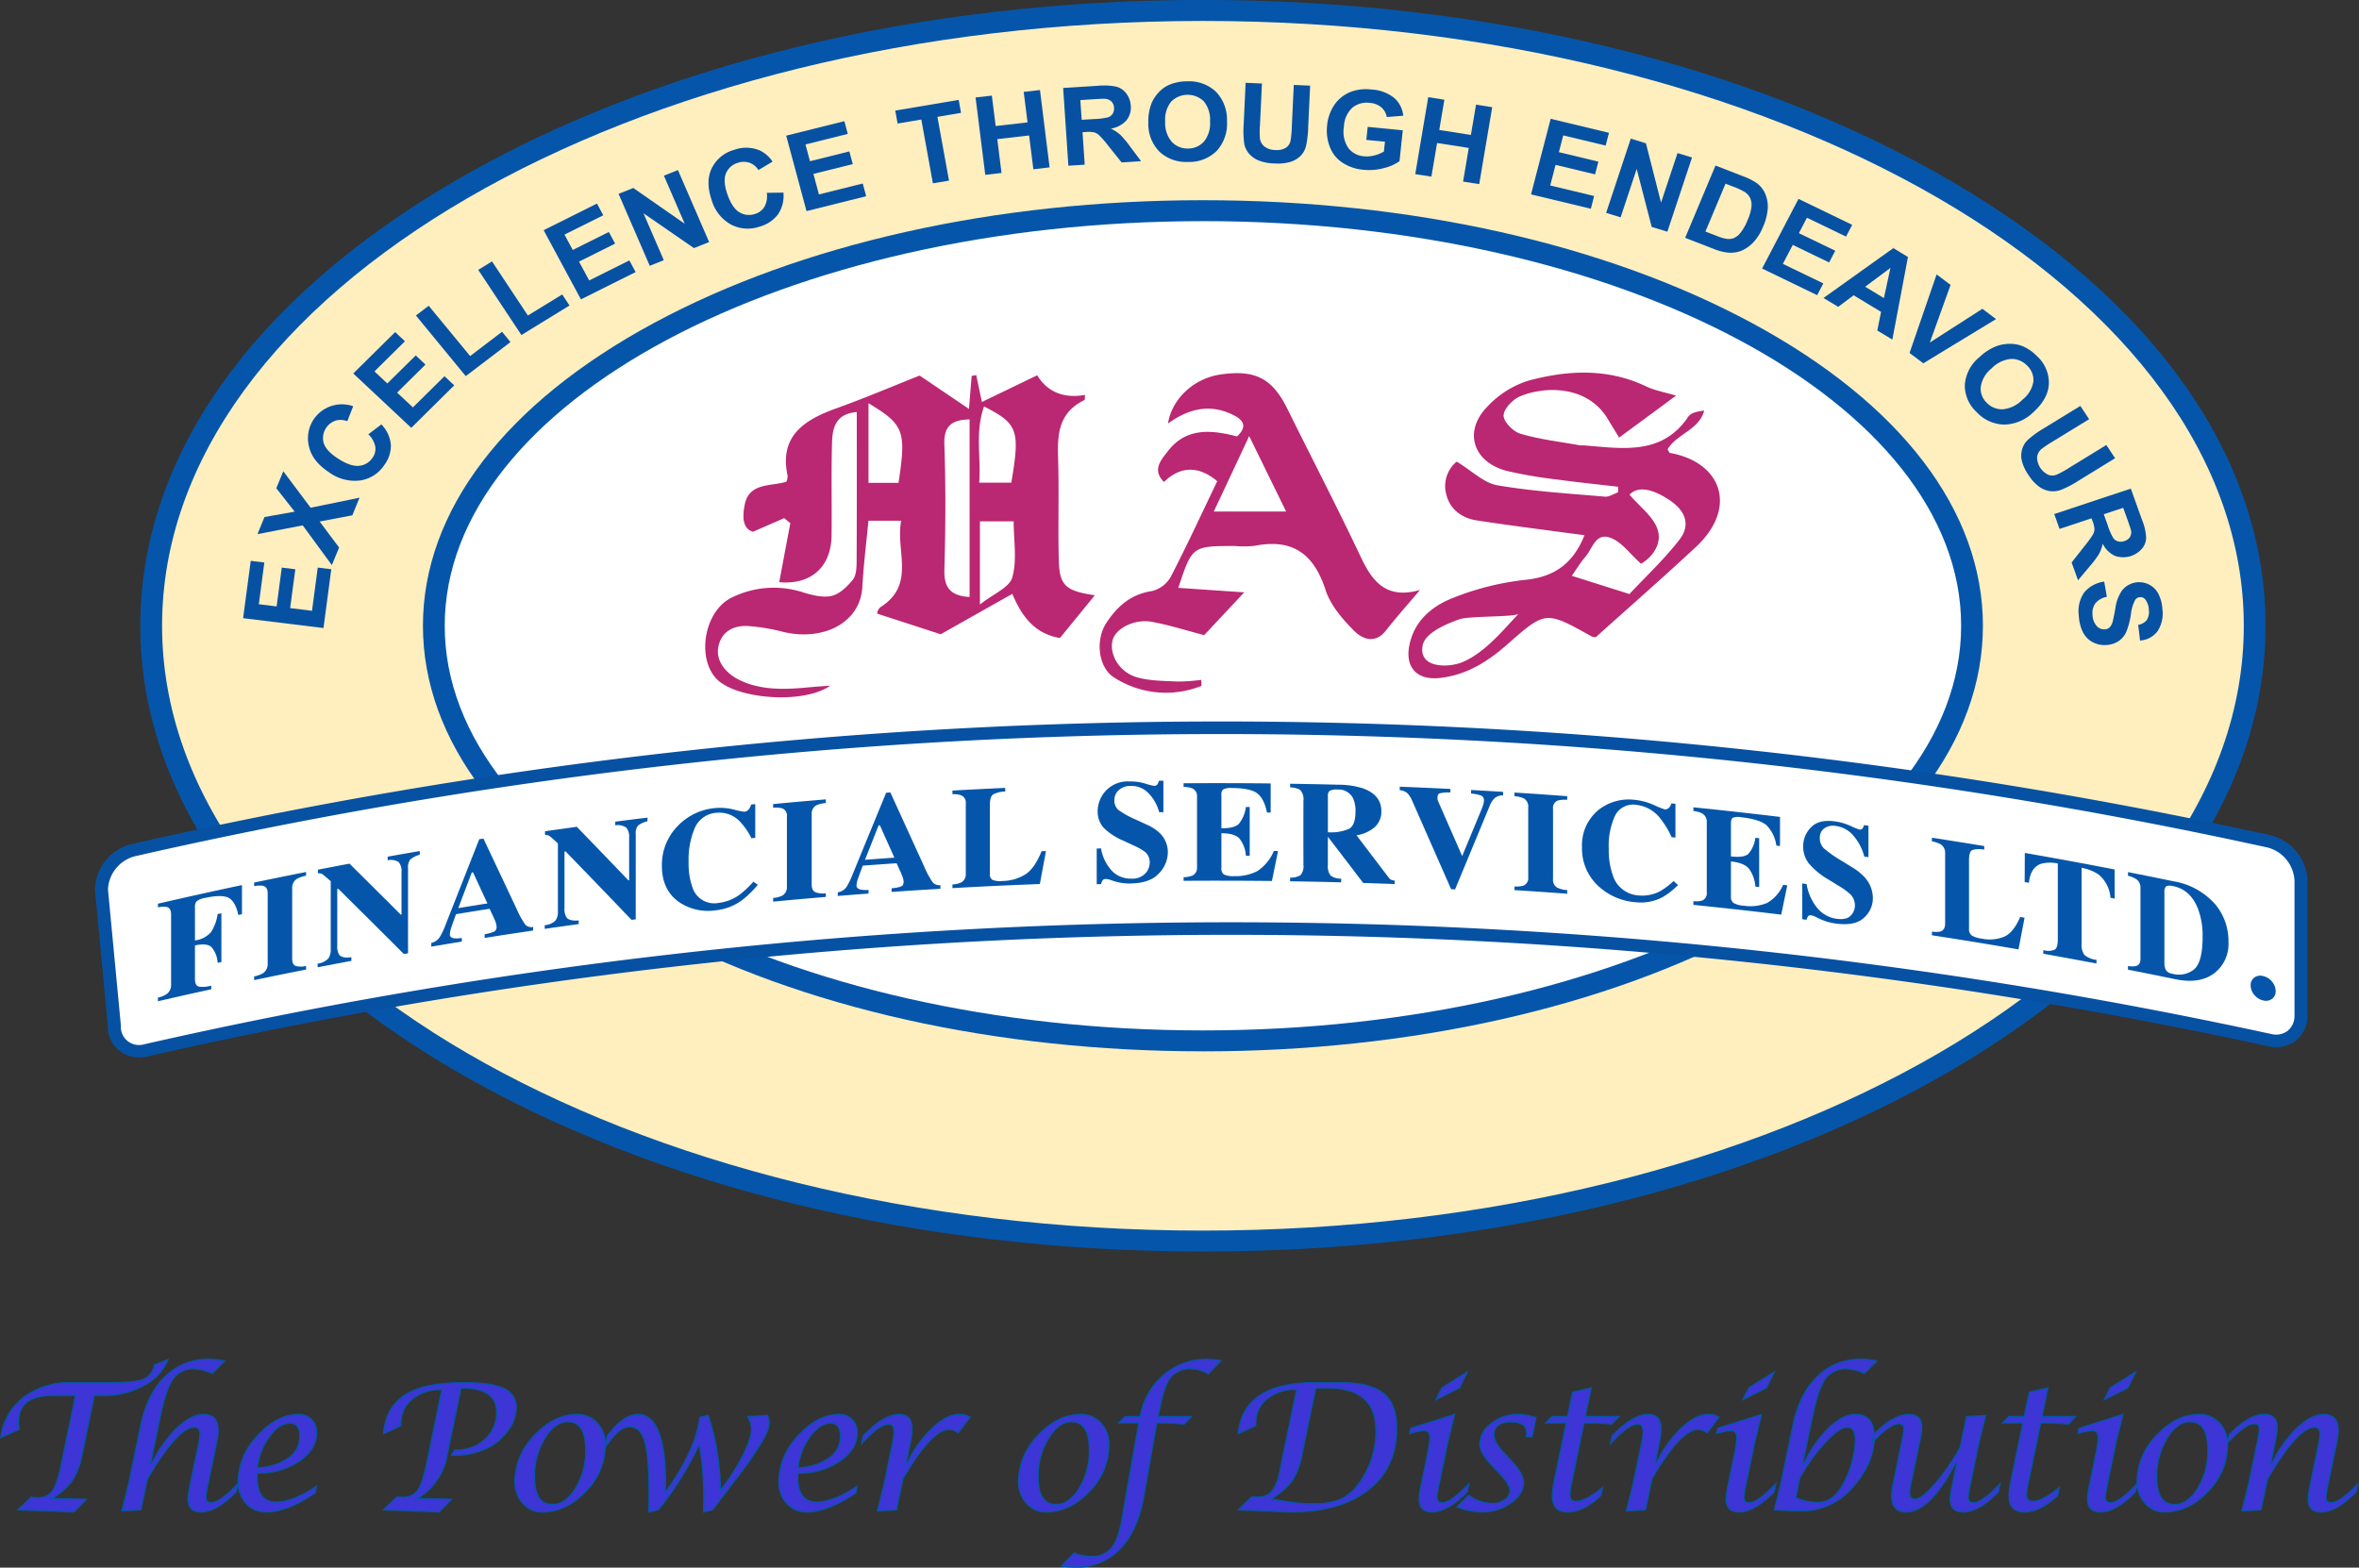 <svg xmlns="http://www.w3.org/2000/svg" xmlns:xlink="http://www.w3.org/1999/xlink" width="555.364" height="369.122" viewBox="0 0 555.364 369.122">
  <rect x="0" y="0" width="555.364" height="369.122" fill="#333333" stroke="none"/>
  <defs>
    <clipPath id="clip-path">
      <rect id="Rectangle_1" data-name="Rectangle 1" width="555.364" height="369.122" transform="translate(0.002 0.011)" fill="none"/>
    </clipPath>
  </defs>
  <g id="Group_122" data-name="Group 122" transform="translate(-0.002 -0.011)">
    <g id="Group_111" data-name="Group 111">
      <g id="Group_110" data-name="Group 110" clip-path="url(#clip-path)">
        <path id="Path_108" data-name="Path 108" d="M530.8,147.354c0,80.018-110.853,144.877-247.6,144.877S35.593,227.376,35.593,147.354,146.456,2.476,283.2,2.476,530.8,67.335,530.8,147.353" fill="#ffefbf"/>
        <path id="Path_109" data-name="Path 109" d="M283.2,294.7c-66.6,0-129.251-15.2-176.412-42.8-47.56-27.83-73.756-64.956-73.756-104.552S59.226,70.63,106.786,42.8C153.947,15.2,216.6,0,283.2,0S412.449,15.2,459.61,42.8c47.56,27.83,73.756,64.956,73.756,104.552s-26.2,76.722-73.756,104.552C412.449,279.5,349.8,294.7,283.2,294.7m0-289.754c-135.114,0-245.041,63.881-245.041,142.4S148.084,289.769,283.2,289.769s245.043-63.886,245.043-142.417S418.312,4.945,283.2,4.945" fill="#0556aa"/>
        <path id="Path_110" data-name="Path 110" d="M464.264,147.354c0,53.978-81.069,97.745-181.07,97.745s-181.06-43.767-181.06-97.745S183.2,49.609,283.194,49.609s181.07,43.767,181.07,97.745" fill="#fff"/>
        <path id="Path_111" data-name="Path 111" d="M283.2,247.56c-48.795,0-94.711-10.278-129.29-28.948C118.873,199.7,99.571,174.388,99.571,147.36s19.3-52.349,54.337-71.272C188.486,57.428,234.4,47.15,283.2,47.15s94.711,10.278,129.29,28.938c35.035,18.923,54.337,44.225,54.337,71.272s-19.3,52.344-54.337,71.257c-34.578,18.67-80.495,28.948-129.29,28.948m0-195.48c-98.426,0-178.5,42.737-178.5,95.275s80.077,95.275,178.5,95.275,178.5-42.746,178.5-95.275S381.624,52.08,283.2,52.08" fill="#0556aa"/>
      </g>
    </g>
    <path id="Path_112" data-name="Path 112" d="M76.157,147.891,57.234,145.57l1.8-13.507,3.2.4-1.3,9.821,4.191.515,1.211-9.141,3.189.389-1.215,9.144,5.144.642,1.351-10.185,3.189.4Z" fill="#0751a3"/>
    <path id="Path_113" data-name="Path 113" d="M78.131,133.071l-6.865-9.355-10.647,2.062,1.652-4.028,7.108-1.262-4.327-5.513,1.643-4,6.437,8.586,11.514-2.36-1.7,4.149-7.691,1.462,4.58,6.126Z" fill="#0751a3"/>
    <g id="Group_113" data-name="Group 113">
      <g id="Group_112" data-name="Group 112" clip-path="url(#clip-path)">
        <path id="Path_114" data-name="Path 114" d="M86.71,102.274l3.073-2.334a7.89,7.89,0,0,1,2.236,4.78,7.666,7.666,0,0,1-1.59,4.857,8.223,8.223,0,0,1-5.659,3.569,10.237,10.237,0,0,1-7.244-1.886q-3.943-2.582-4.741-5.961A7.989,7.989,0,0,1,83.15,95.665l-1.389,3.527a4.279,4.279,0,0,0-2.732-.146,4.351,4.351,0,0,0-2.85,5.183c.34,1.245,1.459,2.489,3.335,3.715,1.993,1.3,3.666,1.886,5,1.75a4.242,4.242,0,0,0,3.17-1.867,3.594,3.594,0,0,0,.671-2.625,5.342,5.342,0,0,0-1.643-2.927" fill="#0751a3"/>
      </g>
    </g>
    <path id="Path_115" data-name="Path 115" d="M96.825,100.755,83.168,87.948,93.033,78.2l2.3,2.168-7.176,7.1L91.185,90.3l6.69-6.6,2.293,2.156-6.68,6.6,3.724,3.481,7.429-7.342,2.3,2.149Z" fill="#0751a3"/>
    <path id="Path_116" data-name="Path 116" d="M109.653,88.577,97.916,74.3l3.014-2.291,9.754,11.84,7.507-5.718,1.993,2.421Z" fill="#0751a3"/>
    <path id="Path_117" data-name="Path 117" d="M122.76,78.9,112.589,63.554l3.246-1.993,8.44,12.738,8.083-4.955,1.721,2.6Z" fill="#0751a3"/>
    <path id="Path_118" data-name="Path 118" d="M136.766,70.5l-8.778-16.288,12.56-6.272,1.478,2.762-9.13,4.55,1.944,3.618,8.5-4.24,1.478,2.742-8.5,4.24,2.392,4.434,9.461-4.716,1.478,2.742Z" fill="#0751a3"/>
    <path id="Path_119" data-name="Path 119" d="M152.97,62.6l-7.342-16.939,3.462-1.391L161.2,52.692l-4.9-11.313,3.306-1.322L166.943,57l-3.569,1.429-11.882-8.2,4.784,11.047Z" fill="#0751a3"/>
    <g id="Group_115" data-name="Group 115">
      <g id="Group_114" data-name="Group 114" clip-path="url(#clip-path)">
        <path id="Path_120" data-name="Path 120" d="M180.521,45.409l3.919-.049a7.878,7.878,0,0,1-1.254,5.1,8.178,8.178,0,0,1-4.337,2.907,8.525,8.525,0,0,1-6.749-.479,9.632,9.632,0,0,1-4.55-5.743q-1.5-4.361.01-7.507a8.364,8.364,0,0,1,5.318-4.356,8.259,8.259,0,0,1,6.048.175,7.464,7.464,0,0,1,2.956,2.616l-3.335,1.983a4.021,4.021,0,0,0-2.071-1.711,4.227,4.227,0,0,0-2.752,0,4.3,4.3,0,0,0-2.79,2.431q-.774,1.794.291,4.912,1.138,3.3,2.859,4.308a4.291,4.291,0,0,0,3.685.379,3.8,3.8,0,0,0,2.208-1.687,5.263,5.263,0,0,0,.545-3.287" fill="#0751a3"/>
      </g>
    </g>
    <path id="Path_121" data-name="Path 121" d="M189.874,49.718,185.09,31.953l13.692-3.413.807,3-9.958,2.484,1.06,3.948,9.267-2.314.807,2.995-9.267,2.3,1.3,4.833,10.317-2.567.807,2.995Z" fill="#0751a3"/>
    <path id="Path_122" data-name="Path 122" d="M219.628,43.18,216.9,28.157l-5.582.943-.554-3.051L225.7,23.528l.554,3.053-5.562.943,2.732,15.014Z" fill="#0751a3"/>
    <path id="Path_123" data-name="Path 123" d="M231.957,41.182l-2.285-18.219,3.835-.441.9,7.167,7.5-.865-.9-7.176,3.831-.438L247.1,39.422l-3.822.447-1-7.964-7.488.866.992,7.964Z" fill="#0751a3"/>
    <g id="Group_117" data-name="Group 117">
      <g id="Group_116" data-name="Group 116" clip-path="url(#clip-path)">
        <path id="Path_124" data-name="Path 124" d="M251.525,39.033l-1.235-18.31,8.09-.506a14.477,14.477,0,0,1,4.473.214,4.334,4.334,0,0,1,2.324,1.614,5.18,5.18,0,0,1,1.031,2.839,4.762,4.762,0,0,1-1.031,3.482,6.148,6.148,0,0,1-3.66,1.925A9.184,9.184,0,0,1,263.69,31.7a21.259,21.259,0,0,1,2.382,2.839l2.567,3.423-4.59.292L261,34.439a26.128,26.128,0,0,0-2.207-2.563,2.882,2.882,0,0,0-1.206-.69,6.383,6.383,0,0,0-1.955-.089l-.778.049.515,7.643Zm3.131-10.813,2.849-.175a15.583,15.583,0,0,0,3.433-.438,2.109,2.109,0,0,0,1.031-.846,2.3,2.3,0,0,0,.292-1.4,2.143,2.143,0,0,0-.613-1.459,2.376,2.376,0,0,0-1.5-.622c-.311-.029-1.245.01-2.81.107l-3,.194Z" fill="#0751a3"/>
        <path id="Path_125" data-name="Path 125" d="M270.355,28.848a11.214,11.214,0,0,1,.827-4.716,8.785,8.785,0,0,1,1.75-2.528,7.345,7.345,0,0,1,2.451-1.673,10.723,10.723,0,0,1,4.1-.773,9.2,9.2,0,0,1,6.778,2.45,9.461,9.461,0,0,1,2.6,6.982,9.4,9.4,0,0,1-2.441,6.972,9.086,9.086,0,0,1-6.69,2.577,9.206,9.206,0,0,1-6.8-2.441,9.279,9.279,0,0,1-2.579-6.85m3.967-.165a6.692,6.692,0,0,0,1.546,4.716,4.975,4.975,0,0,0,3.812,1.575,4.911,4.911,0,0,0,3.763-1.634,6.751,6.751,0,0,0,1.429-4.8,6.728,6.728,0,0,0-1.478-4.687,5.483,5.483,0,0,0-7.661.08,6.739,6.739,0,0,0-1.41,4.745" fill="#0751a3"/>
        <path id="Path_126" data-name="Path 126" d="M293.246,19.508l3.847.165-.467,9.928a18.765,18.765,0,0,0,0,3.073,2.9,2.9,0,0,0,1.089,1.857,4.163,4.163,0,0,0,2.509.8,4.041,4.041,0,0,0,2.5-.535A2.592,2.592,0,0,0,303.8,33.25a20.538,20.538,0,0,0,.311-3.1l.479-10.142,3.851.165-.456,9.635a24.136,24.136,0,0,1-.525,4.648A5.124,5.124,0,0,1,306.2,36.7a5.812,5.812,0,0,1-2.314,1.4,10.249,10.249,0,0,1-3.685.4,10.8,10.8,0,0,1-4.114-.794,5.9,5.9,0,0,1-2.159-1.673,4.918,4.918,0,0,1-.982-2.077,21.251,21.251,0,0,1-.152-4.668Z" fill="#0751a3"/>
        <path id="Path_127" data-name="Path 127" d="M321.662,32.954l.331-3.073,8.256.807-.768,7.274a10.616,10.616,0,0,1-3.7,1.634,13.206,13.206,0,0,1-4.716.4,10.744,10.744,0,0,1-5.072-1.714,7.751,7.751,0,0,1-2.956-3.773,10.644,10.644,0,0,1-.6-4.969,10.325,10.325,0,0,1,1.777-4.939,8.388,8.388,0,0,1,4.009-3.044,10.243,10.243,0,0,1,4.638-.467,9.28,9.28,0,0,1,5.362,1.974,6.391,6.391,0,0,1,2.139,4.191l-3.88.311a3.884,3.884,0,0,0-1.284-2.275,4.648,4.648,0,0,0-2.675-1.05,5.353,5.353,0,0,0-4.157,1.138,6.376,6.376,0,0,0-1.964,4.4,6.931,6.931,0,0,0,.982,5.018,5.058,5.058,0,0,0,3.763,2.013,6.873,6.873,0,0,0,2.46-.214,8.58,8.58,0,0,0,2.2-.9l.243-2.324Z" fill="#0751a3"/>
      </g>
    </g>
    <path id="Path_128" data-name="Path 128" d="M333.188,41.01l3.053-18.116,3.8.593-1.2,7.128,7.449,1.167,1.2-7.125,3.816.59-3.063,18.116-3.8-.593,1.342-7.925-7.461-1.157L336.988,41.6Z" fill="#0751a3"/>
    <path id="Path_129" data-name="Path 129" d="M360.444,45.784l4.619-17.8,13.73,3.3-.788,3.006-9.986-2.4L367,35.836l9.3,2.237-.788,2.995-9.29-2.237-1.264,4.852,10.346,2.48-.778,3Z" fill="#0751a3"/>
    <path id="Path_130" data-name="Path 130" d="M378.123,50.138l5.8-17.486,3.569,1.1,3.559,13.964,3.88-11.664,3.413,1.04-5.805,17.48-3.685-1.128-3.536-13.653-3.783,11.4Z" fill="#0751a3"/>
    <g id="Group_119" data-name="Group 119">
      <g id="Group_118" data-name="Group 118" clip-path="url(#clip-path)">
        <path id="Path_131" data-name="Path 131" d="M403.87,38.989l6.525,2.538a14.186,14.186,0,0,1,3.238,1.634,6.2,6.2,0,0,1,2,2.606,7.7,7.7,0,0,1,.535,3.413,12.991,12.991,0,0,1-1.11,4.239A12.11,12.11,0,0,1,413,56.832a8.414,8.414,0,0,1-3.16,2.275,7.115,7.115,0,0,1-3.079.382,12.283,12.283,0,0,1-3.306-.865l-6.729-2.618Zm2.363,4.269L401.5,54.528l2.675,1.031a11.043,11.043,0,0,0,2.227.681,3.673,3.673,0,0,0,1.741-.146,4.071,4.071,0,0,0,1.618-1.284,11.3,11.3,0,0,0,1.663-2.976,10.411,10.411,0,0,0,.914-3.17,3.976,3.976,0,0,0-.321-2.042,3.619,3.619,0,0,0-1.313-1.439,17.841,17.841,0,0,0-2.869-1.3Z" fill="#0751a3"/>
      </g>
    </g>
    <path id="Path_132" data-name="Path 132" d="M414.844,63.239l8.567-16.4,12.641,6.112L434.6,55.722l-9.2-4.444-1.9,3.638,8.567,4.133-1.449,2.762-8.557-4.134-2.334,4.463,9.529,4.6L427.8,69.511Z" fill="#0751a3"/>
    <path id="Path_133" data-name="Path 133" d="M445.506,79.975l-3.549-2.149.895-4.376-6.458-3.909-3.636,2.722-3.462-2.09,16.443-11.737,3.442,2.091Zm-1.994-9.783,1.551-7.108-5.956,4.444Z" fill="#0751a3"/>
    <path id="Path_134" data-name="Path 134" d="M449.555,83.123l6.369-18.5,3.287,2.477-4.882,13.565L466.7,72.723l3.219,2.421L452.793,85.556Z" fill="#0751a3"/>
    <g id="Group_121" data-name="Group 121">
      <g id="Group_120" data-name="Group 120" clip-path="url(#clip-path)">
        <path id="Path_135" data-name="Path 135" d="M466,84.114a12.312,12.312,0,0,1,4.142-2.645,9.38,9.38,0,0,1,3.121-.5,7.569,7.569,0,0,1,2.937.574,10.33,10.33,0,0,1,3.394,2.367,8.451,8.451,0,0,1,2.762,6.428q-.145,3.5-3.51,6.593a10.147,10.147,0,0,1-6.962,3.053,9.024,9.024,0,0,1-6.525-2.937,8.491,8.491,0,0,1-2.792-6.437A9.3,9.3,0,0,1,466,84.11m2.839,2.678a6.8,6.8,0,0,0-2.518,4.308,4.562,4.562,0,0,0,1.41,3.753,4.931,4.931,0,0,0,3.811,1.527,7.407,7.407,0,0,0,4.619-2.28,6.816,6.816,0,0,0,2.548-4.249,4.618,4.618,0,0,0-1.468-3.734,5.027,5.027,0,0,0-3.841-1.585,7.291,7.291,0,0,0-4.561,2.26" fill="#0751a3"/>
        <path id="Path_136" data-name="Path 136" d="M489.76,95.592l2.071,3.121-8.7,5.339a22.367,22.367,0,0,0-2.606,1.76,2.953,2.953,0,0,0-.953,1.925,4.676,4.676,0,0,0,2.668,4.084,2.722,2.722,0,0,0,1.925-.039,21.6,21.6,0,0,0,2.83-1.536l8.886-5.454,2.071,3.112-8.44,5.183a25.521,25.521,0,0,1-4.261,2.254,5.562,5.562,0,0,1-2.635.311,5.9,5.9,0,0,1-2.519-1.021,9.471,9.471,0,0,1-2.46-2.664,9.859,9.859,0,0,1-1.7-3.685,5.434,5.434,0,0,1,.175-2.655,4.9,4.9,0,0,1,1.2-1.964,22.82,22.82,0,0,1,3.87-2.81Z" fill="#0751a3"/>
        <path id="Path_137" data-name="Path 137" d="M483.617,121.05l18.028-5.99,2.645,7.371a12.589,12.589,0,0,1,.963,4.21,4.069,4.069,0,0,1-1,2.587,5.86,5.86,0,0,1-6.33,1.671,6,6,0,0,1-2.9-2.878,8.419,8.419,0,0,1-.836,2.373,20.951,20.951,0,0,1-2.217,2.966l-2.753,3.287-1.506-4.191,3.014-3.831a26.6,26.6,0,0,0,1.984-2.723,2.711,2.711,0,0,0,.379-1.3,6.185,6.185,0,0,0-.428-1.838l-.263-.71-7.526,2.5Zm11.659.049.933,2.587a13.762,13.762,0,0,0,1.352,3.082,2.093,2.093,0,0,0,1.118.729,2.53,2.53,0,0,0,1.478-.1,2.339,2.339,0,0,0,1.3-.953,2.187,2.187,0,0,0,.233-1.556c-.068-.3-.35-1.157-.856-2.577l-.982-2.732Z" fill="#0751a3"/>
        <path id="Path_138" data-name="Path 138" d="M495.382,136.959l.622,3.578a4.571,4.571,0,0,0-2.674,1.5,3.869,3.869,0,0,0-.69,2.732,4.026,4.026,0,0,0,.982,2.645,2.386,2.386,0,0,0,1.9.788,1.813,1.813,0,0,0,1.128-.457,3.177,3.177,0,0,0,.732-1.393c.117-.438.331-1.449.613-3.014a9.8,9.8,0,0,1,1.587-4.3,5.149,5.149,0,0,1,6.482-1.323,5,5,0,0,1,2.091,2.159,8.926,8.926,0,0,1,.927,3.559,7.555,7.555,0,0,1-1.206,5.29,5.6,5.6,0,0,1-4.055,2.11l-.439-3.685a3.306,3.306,0,0,0,2.03-1.157,3.558,3.558,0,0,0,.476-2.382,4.105,4.105,0,0,0-.865-2.48,1.434,1.434,0,0,0-1.225-.515,1.531,1.531,0,0,0-1.118.632,9.588,9.588,0,0,0-1.021,3.481,17.944,17.944,0,0,1-1.089,4.084,5.156,5.156,0,0,1-1.788,2.146,5.774,5.774,0,0,1-2.976.933,5.9,5.9,0,0,1-3.131-.671,5.377,5.377,0,0,1-2.293-2.331,10.08,10.08,0,0,1-.985-3.938,7.733,7.733,0,0,1,1.285-5.445,7.367,7.367,0,0,1,4.7-2.548" fill="#0751a3"/>
        <path id="Path_139" data-name="Path 139" d="M257.758,140.167c-2.956,3.627-5.552,6.8-8.226,10.074-5.913-1.011-8.927-4.99-11.212-10.39-6.078,3.418-11.737,6.617-16.855,9.505-5.076-1.653-9.977-3.238-14.965-4.862a2.223,2.223,0,0,1,.8-1.527c8.383-5.348,3.465-13.216,4.865-20.352h-7.714c-.486,5.193-1.147,10.337-1.42,15.5-.447,8.6-9.228,12.894-18.553,10.706a46.046,46.046,0,0,0-8.489-1.41c-3.335-.146-6.068,1.313-6.836,4.716-.788,3.51,1.77,6.437,4.9,7.983,5.2,2.567,11.085,2.256,16.706,1.711,1.147-.107,2.295-.185,4.706-.37-6.321,4.483-22.326,3.17-26.828-1.653-4.736-5.056-2.762-16.21,3.851-19.185a22.28,22.28,0,0,1,16.327-1.2c2.207.69,4.774,1.391,6.914.924,1.906-.408,3.724-2.2,5.027-3.8.836-1.021.9-2.8.914-4.249.068-11.64.039-23.289.039-35.249-5.125.408-5.737,3.9-5.834,7.3-.2,7.225-.019,14.45-.1,21.684-.068,7.662-5.047,11.756-12.32,11.066.856-4.59,1.731-9.238,2.606-13.9l-1.446-1.173c-2.139.933-4.279,1.867-7.342,3.2-2.557-.761-2.489-3.725-1.935-6.418,1.05-5.173,6.087-4.23,9.8-5.358a3.727,3.727,0,0,0,.282-1.429c-1.964-9.092,3.6-13.02,11.319-15.792,6.808-2.441,13.469-5.28,19.77-7.779,3.7,2.5,7.254,4.911,11.61,7.857.292-3.588.467-5.679.632-7.76.36-.068.72-.146,1.079-.214.379,1.8.749,3.588,1.332,6.34,4.376-2.11,8.508-4.1,13.03-6.291,2.3,3.87,6.223,5.552,11.241,4.619-.057.622.032,1.147-.125,1.215-7.011,3.413-6.282,9.568-6.155,15.617.156,7.39-.088,14.79.117,22.171.156,5.873,1.614,7.186,8.489,8.178m-29.494.407V98.763c-4.3.088-6.1,1.624-5.941,5.961.35,9.792.282,19.623.01,29.425-.117,4.065,1.254,6.155,5.932,6.428m2.43,1.774c3.112-2.47,6.962-4.006,7.624-6.379,1.157-4.084.321-8.693.321-13.205H230.7Zm-26.231-47.4V113.7h7.069c1.854-12.214,1.331-13.682-7.069-18.748m27.2.768c-2.188,6.223-.652,12.106-1.138,17.941h7.565c2.073-12.35,1.589-13.867-6.427-17.941" fill="#ba2772"/>
        <path id="Path_140" data-name="Path 140" d="M373.025,126.036c-8.635-1.167-17.026-2.208-25.382-3.491-3.617-.564-6.359-2.7-7.176-6.214a7.445,7.445,0,0,1,2.476-7.623c3.617,2.188,6.369,5.008,9.539,5.562,8.343,1.439,16.871,1.945,25.341,2.684.992.1,2.071-.652,3.112-1.011,0-.447,0-.885.01-1.322-4.891-.574-9.792-1.07-14.664-1.741a101.954,101.954,0,0,1-11.538-1.985c-7.924-2.061-10.277-9.237-4.656-15.062a22.455,22.455,0,0,1,9.617-6.155c9.276-2.519,18.728-3.034,27.839,1.322,2.042.973,4.376,1.362,7.05,2.159-4.24,3.13-8.664,6.389-13.409,9.889-.846-1.391-1.75-2.839-2.625-4.308-4.775-8.041-14.859-7.856-20.693-5.406-1.75.729-3.86,2.956-3.88,4.522-.019,1.468,2.256,3.783,3.967,4.288,4.522,1.332,9.286,1.877,13.964,2.723.331.058.681-.01,1.021.019,9.063.729,18.359,2.4,24.534-6.768.613-.924,2.188-1.245,3.734-1.429-1.147,4.531-6.525,5.523-8.625,9.121.243.389.37.817.574.856,11.99,2.11,16.2,12.748,6.029,22.209-7.711,7.167-15.656,14.119-23.493,21.169a2.752,2.752,0,0,1-.963-.165c-10.785-6.029-10.843-6.1-19.785,1.789-4.629,4.084-9.636,7.3-16.025,7.983-5.241.564-8.022-2.4-7.186-7.312,1.04-6.039,5.3-9.617,10.609-11.649a64.584,64.584,0,0,1,16.628-4.133c7.089-.681,11.406-3.938,14.061-10.521m-2.995,9.559c4.561,1.439,8.683,2.742,13.575,4.288,3.734-4,8.139-8.11,11.766-12.787,2.684-3.452,1.468-6.768-2.266-9.286-4.57-3.063-7.76-3.18-9.471-1.322,2.412,2.869,5.679,5.231,6.622,8.265,1.109,3.608-1.614,6.69-3.919,8-2.625-2.363-4.4-4.891-6.865-5.971-3.812-1.682-4.522,2.353-6.223,4.308-1.177,1.342-2.081,2.9-3.219,4.5m-12.519,8.941c-.749.8-11.717.486-13.944,1.293-2.655.965-7.994,3.024-8.629,6.1-1.138,5.523,6.214,5.377,9.491,3.938,5.231-2.285,9.3-7.342,13.079-11.328" fill="#ba2772"/>
        <path id="Path_141" data-name="Path 141" d="M282.847,161.51a22.5,22.5,0,0,1-20.492-1.935c-3.753-2.275-4.58-8.79-1.886-12.894,2.528-3.841,5.679-6.739,10.735-7.5a7.02,7.02,0,0,0,4.424-3.355c3.851-7.429,7.342-15.023,10.939-22.511-4.347-3.666-8.674-3.6-12.534.185-2.9-2.849-.632-5.261.963-7.312,4.259-5.513,10.152-5,16.22-3.413,3.073-2.81.739-4.366-1.585-5.387-5.228-2.293-10.076-.98-14.651,2.346.885-5.805,6.087-10.6,12.223-11.523,8.285-1.235,12.32.856,15.889,8.09,5.763,11.649,11.756,23.2,17.309,34.938,2.732,5.776,6.009,9.928,13.9,7.692-3.034,3.588-5.65,6.515-8.061,9.588-2.557,3.238-5.572,1.916-7.458.019-2.752-2.771-5.562-6.048-6.71-9.6-2.694-8.3-7.556-12.233-16.745-10.4a24.307,24.307,0,0,1-4.609.039c-10.045,0-10.045,0-13.322,9.85,5.037.35,9.967.681,15.529,1.06-3.1,3.306-6.35,6.787-9.432,10.074-4.24-1.1-8.256-2.4-12.379-3.141-4.172-.739-8.606,1.663-9.218,4.473-.749,3.394,1.75,7.536,5.932,8.645,3.044.817,6.35.807,9.549.953a42.614,42.614,0,0,0,5.436-.4Zm11.241-58.82c-3,6.418-5.591,11.941-8.333,17.766h17.036c-2.869-5.844-5.562-11.348-8.7-17.766" fill="#ba2772"/>
        <path id="Path_142" data-name="Path 142" d="M534.293,244.912a1151.684,1151.684,0,0,0-499.957,2.424,5.81,5.81,0,0,1-7.419-5.9q-1.516-15.985-3.034-31.963a9.947,9.947,0,0,1,7.419-9.257,1151.626,1151.626,0,0,1,502.991-2.067,9.937,9.937,0,0,1,7.419,9.257v31.623a5.8,5.8,0,0,1-7.419,5.883" fill="#fff"/>
        <path id="Path_143" data-name="Path 143" d="M32.734,248.991a7.216,7.216,0,0,1-7.351-7.488l-3.034-32.03a11.334,11.334,0,0,1,8.606-10.7A1153.231,1153.231,0,0,1,534.636,196.7a11.508,11.508,0,0,1,8.615,10.706v31.623a7.41,7.41,0,0,1-2.834,6.071,7.717,7.717,0,0,1-6.466,1.254,1150.025,1150.025,0,0,0-499.262,2.412,9.123,9.123,0,0,1-1.955.224M25.417,209.4l3.039,32.021A4.293,4.293,0,0,0,34,245.889a1153.29,1153.29,0,0,1,500.637-2.421h.01a4.607,4.607,0,0,0,3.87-.69,4.558,4.558,0,0,0,1.664-3.747V207.412a8.5,8.5,0,0,0-6.233-7.818,1149.88,1149.88,0,0,0-502.29,2.061,8.476,8.476,0,0,0-6.238,7.75" fill="#0751a3"/>
        <path id="Path_144" data-name="Path 144" d="M37.188,234.906a6.076,6.076,0,0,0,2.13-.885,2.651,2.651,0,0,0,.963-2.217V215.361c0-.992-.311-1.575-.953-1.779a5.451,5.451,0,0,0-2.14.077V212.8q9.875-2.289,19.779-4.385v6.855c-.282.058-.564.126-.856.185q-.642-3.034-2.178-3.977c-1.021-.622-2.918-.639-5.66-.039a4.208,4.208,0,0,0-1.955.778,1.874,1.874,0,0,0-.418,1.361v7.867a5.954,5.954,0,0,0,3.831-2.013,10.889,10.889,0,0,0,1.508-4.193c.292-.068.593-.126.885-.194v11.486c-.292.068-.593.126-.885.194a6.251,6.251,0,0,0-1.439-3.7c-.729-.681-2.023-.817-3.9-.4v7.914c0,1.05.321,1.643.943,1.789a7.016,7.016,0,0,0,2.888-.243v.865q-6.271,1.369-12.543,2.818Z" fill="#0556aa"/>
        <path id="Path_145" data-name="Path 145" d="M59.832,229.925a6.873,6.873,0,0,0,2.139-.788,2.606,2.606,0,0,0,1.05-2.266V210.409c0-1-.331-1.6-1-1.8a5.454,5.454,0,0,0-2.189.069v-.856q6.113-1.283,12.233-2.489v.865a7.472,7.472,0,0,0-2.256.807,2.543,2.543,0,0,0-1.021,2.237v16.463c0,.953.272,1.527.817,1.741a4.667,4.667,0,0,0,2.46,0v.856q-6.126,1.21-12.233,2.488Z" fill="#0556aa"/>
        <path id="Path_146" data-name="Path 146" d="M74.784,226.908A4.227,4.227,0,0,0,77.3,225.7a3.57,3.57,0,0,0,.564-2.091v-16.1c-1.083-.953-1.741-1.507-1.983-1.672a1.725,1.725,0,0,0-1.032-.185v-.865c2.48-.477,4.95-.953,7.432-1.42q6.039,5.98,12.067,12.009l.175-.029V205.36a3.243,3.243,0,0,0-.654-2.353,3.413,3.413,0,0,0-2.6-.428v-.852q3.778-.686,7.556-1.322v.856a6.051,6.051,0,0,0-2.207,1.1,2.928,2.928,0,0,0-.554,2.091v20.025c-.331.058-.652.117-.982.165q-7.728-7.729-15.439-15.353a2.223,2.223,0,0,1-.243.049v13.331a3.684,3.684,0,0,0,.447,2.13c.467.613,1.429.807,2.878.593v.865q-3.981.744-7.944,1.517Z" fill="#0556aa"/>
        <path id="Path_147" data-name="Path 147" d="M101.539,222.043a3.269,3.269,0,0,0,2.042-1.454,18.909,18.909,0,0,0,1.429-3.1q3.909-9.943,7.819-19.872c.331-.049.652-.1.982-.156q3.929,8.314,7.857,16.657a19.807,19.807,0,0,0,1.984,3.578,1.858,1.858,0,0,0,1.857.564v.856q-5.7.846-11.406,1.741v-.868a9.649,9.649,0,0,0,2.266-.632,1.236,1.236,0,0,0,.535-1.186,3.783,3.783,0,0,0-.272-1.167c-.117-.3-.272-.661-.467-1.089-.3-.642-.593-1.274-.9-1.916-2.635.408-5.27.836-7.906,1.264-.515,1.429-.846,2.373-1,2.8a7.559,7.559,0,0,0-.457,1.984c0,.486.331.788,1.011.9a6.856,6.856,0,0,0,1.809-.088v.856q-3.6.583-7.186,1.2Zm13.215-9.306c-1.128-2.441-2.266-4.891-3.394-7.332-.1.019-.194.029-.292.049q-1.588,4.187-3.179,8.382c2.285-.379,4.58-.739,6.865-1.1" fill="#0556aa"/>
        <path id="Path_148" data-name="Path 148" d="M128.248,217.858a3.982,3.982,0,0,0,2.528-1.089,3.331,3.331,0,0,0,.572-2.061V198.614c-1.079-1.011-1.75-1.6-2-1.77a1.861,1.861,0,0,0-1.032-.242v-.861c2.489-.355,4.988-.7,7.478-1.055q6.067,6.271,12.145,12.612l.175-.029v-9.987a3.4,3.4,0,0,0-.652-2.382,3.508,3.508,0,0,0-2.614-.559v-.856q3.807-.5,7.594-.953v.856a5.8,5.8,0,0,0-2.217.992,2.825,2.825,0,0,0-.554,2.061v20.036l-.992.126q-7.774-8.124-15.54-16.122l-.243.039v13.321a3.7,3.7,0,0,0,.457,2.159c.467.632,1.429.875,2.888.739v.856c-2.664.37-5.329.739-7.993,1.128Z" fill="#0556aa"/>
        <path id="Path_149" data-name="Path 149" d="M172.7,190.615a17.894,17.894,0,0,0,2.528.535,1.507,1.507,0,0,0,1.079-.613,2.57,2.57,0,0,0,.506-1.089c.331-.039.661-.068.992-.1v7.947l-.9.088a15.839,15.839,0,0,0-2.61-3.822,6.69,6.69,0,0,0-5.631-2.168,5.968,5.968,0,0,0-5.056,3.5,18.8,18.8,0,0,0-1.488,8.081,16.612,16.612,0,0,0,.875,5.9,5.371,5.371,0,0,0,6.1,3.753,10.46,10.46,0,0,0,5.086-1.993,22.082,22.082,0,0,0,3.18-3.024l1.05.729a23.089,23.089,0,0,1-3.647,3.581,12.626,12.626,0,0,1-6.233,2.431,12.207,12.207,0,0,1-8.781-2.013q-3.925-2.857-3.921-8.44a13.048,13.048,0,0,1,3.753-9.422,13.748,13.748,0,0,1,8.635-4.182,13.012,13.012,0,0,1,4.483.321" fill="#0556aa"/>
        <path id="Path_150" data-name="Path 150" d="M182.019,211.445a6.083,6.083,0,0,0,2.168-.554,2.28,2.28,0,0,0,1.07-2.139V192.289a1.833,1.833,0,0,0-1.021-1.916,5.821,5.821,0,0,0-2.217-.175v-.856c4.133-.4,8.265-.758,12.4-1.109v.865a6.907,6.907,0,0,0-2.285.554,2.246,2.246,0,0,0-1.04,2.12v16.464c0,.953.272,1.566.827,1.838a5.011,5.011,0,0,0,2.5.272v.856q-6.2.525-12.4,1.108Z" fill="#0556aa"/>
        <path id="Path_151" data-name="Path 151" d="M197.237,210.112a2.993,2.993,0,0,0,2.061-1.274,17.093,17.093,0,0,0,1.439-2.966q3.938-9.612,7.886-19.2l.992-.068q3.952,8.664,7.915,17.338a21.788,21.788,0,0,0,2,3.753,2,2,0,0,0,1.867.729v.865q-5.744.338-11.49.737v-.865a8.1,8.1,0,0,0,2.275-.438c.37-.165.545-.545.554-1.128a4.166,4.166,0,0,0-.282-1.2c-.117-.311-.272-.69-.467-1.128-.3-.661-.6-1.332-.9-1.993-2.655.175-5.319.37-7.974.564-.515,1.391-.856,2.295-1,2.723a6.88,6.88,0,0,0-.476,1.946c0,.486.34.817,1.021.982a7.232,7.232,0,0,0,1.818.058v.865c-2.412.175-4.833.37-7.244.564Zm13.322-8.149q-1.707-3.82-3.413-7.623c-.1,0-.194.01-.3.019q-1.59,4.04-3.2,8.1,3.458-.263,6.914-.5" fill="#0556aa"/>
        <path id="Path_152" data-name="Path 152" d="M224.228,208.268a5.579,5.579,0,0,0,2.081-.476,2.185,2.185,0,0,0,1.06-2.091V189.235a1.887,1.887,0,0,0-1.011-1.935,5.539,5.539,0,0,0-2.13-.282v-.856q6.215-.35,12.427-.632v.865a5.938,5.938,0,0,0-2.9.71c-.474.363-.717,1.216-.717,2.558v16.064a1.531,1.531,0,0,0,.622,1.468,5.152,5.152,0,0,0,2.4.253,10.41,10.41,0,0,0,5.387-1.585c1.459-.963,2.7-2.762,3.763-5.416.35-.01.69-.029,1.04-.039-.476,2.587-.963,5.173-1.439,7.76q-10.3.38-20.586.963Z" fill="#0556aa"/>
        <path id="Path_153" data-name="Path 153" d="M258.192,199.809l1.021-.029a10.178,10.178,0,0,0,2.742,5.475,6.164,6.164,0,0,0,4.347,1.638,4.261,4.261,0,0,0,3.374-1.245,3.844,3.844,0,0,0,1-2.509,3.209,3.209,0,0,0-1.04-2.48,13.087,13.087,0,0,0-2.81-1.6c-.749-.35-1.507-.7-2.266-1.06a14.531,14.531,0,0,1-4.754-3.106,5.666,5.666,0,0,1-1.391-3.9,7.214,7.214,0,0,1,1.838-4.7,7.111,7.111,0,0,1,5.63-2.285,12.318,12.318,0,0,1,3.734.506,14.525,14.525,0,0,0,2.052.535.917.917,0,0,0,.807-.331,3.025,3.025,0,0,0,.36-.865c.35,0,.7-.01,1.06-.01v7.4c-.331.01-.661.01-.992.01a10.167,10.167,0,0,0-2.45-4.4,5.557,5.557,0,0,0-4.279-1.785,4.03,4.03,0,0,0-2.79.992,3.055,3.055,0,0,0-1.021,2.3,2.886,2.886,0,0,0,.963,2.392,23.03,23.03,0,0,0,4.23,2.314q1.313.6,2.625,1.215a10.259,10.259,0,0,1,2.8,1.838,6.258,6.258,0,0,1,1.955,4.665,7.191,7.191,0,0,1-2.091,4.872c-1.4,1.546-3.637,2.334-6.71,2.382a11.482,11.482,0,0,1-2.144-.148,11.879,11.879,0,0,1-2.139-.545c-.224-.078-.457-.156-.681-.233-.165-.039-.321-.068-.467-.1a1.834,1.834,0,0,0-.37-.029.877.877,0,0,0-.758.321,3.36,3.36,0,0,0-.36.885c-.34.01-.681.01-1.021.019Z" fill="#0556aa"/>
        <path id="Path_154" data-name="Path 154" d="M278.649,207.41v-.865a5.27,5.27,0,0,0,2.168-.408,2.061,2.061,0,0,0,.992-1.993V187.67a2,2,0,0,0-1.021-1.984,5.584,5.584,0,0,0-2.139-.379v-.865q10.254-.073,20.5.039v6.855c-.292,0-.583,0-.865-.01q-.686-3.282-2.3-4.512t-5.919-1.254a4.216,4.216,0,0,0-2.081.317,1.516,1.516,0,0,0-.435,1.287v7.867c2.023.029,3.394-.321,4.113-1.04a7.925,7.925,0,0,0,1.653-3.967c.3.01.6.01.9.01v11.483c-.3,0-.6,0-.9-.01a7.226,7.226,0,0,0-1.556-4.094c-.788-.8-2.188-1.2-4.21-1.2v8.226a1.663,1.663,0,0,0,.574,1.468,4.8,4.8,0,0,0,2.392.4,10.985,10.985,0,0,0,5.562-1.225,10.5,10.5,0,0,0,3.822-4.7l.982.019q-.716,3.515-1.439,7.05-10.393-.109-20.793-.041" fill="#0556aa"/>
        <path id="Path_155" data-name="Path 155" d="M303.729,206.653a4.243,4.243,0,0,0,2.47-.6,3.25,3.25,0,0,0,.661-2.45q-.015-7.512,0-15.033a3.188,3.188,0,0,0-.788-2.581,5.142,5.142,0,0,0-2.343-.583v-.856q5.718.087,11.445.233a19.176,19.176,0,0,1,5.766.875c2.849,1.05,4.269,2.839,4.269,5.338a4.889,4.889,0,0,1-2.237,4.288,8.586,8.586,0,0,1-3.617,1.41l7.556,9.929a1.518,1.518,0,0,0,.622.545,2.988,2.988,0,0,0,.817.194v.807q-3.7-.131-7.419-.253-4.141-5.44-8.3-10.852h-.019v6.659a3.514,3.514,0,0,0,.632,2.431,3.96,3.96,0,0,0,2.5.749v.865q-6.01-.158-12.02-.25Zm13.886-11.494q1.5-.846,1.5-4.065a7.028,7.028,0,0,0-.576-3.131,3.786,3.786,0,0,0-3.61-2.04,3.436,3.436,0,0,0-1.865.29,1.313,1.313,0,0,0-.447,1.11v8.653a10.616,10.616,0,0,0,5-.817" fill="#0556aa"/>
        <path id="Path_156" data-name="Path 156" d="M341.459,185.774v.829a10.186,10.186,0,0,0-2.47.194c-.379.117-.564.457-.564,1.011a2.05,2.05,0,0,0,.2.995l5.64,12.855a.127.127,0,0,1-.058-.01q2.334-5.629,4.658-11.251a7.221,7.221,0,0,0,.272-.768,3.337,3.337,0,0,0,.214-1.04,1.215,1.215,0,0,0-.6-1.235,9.523,9.523,0,0,0-2.431-.5v-.827q3.779.2,7.556.438v.827a3.146,3.146,0,0,0-1.945.6,5.364,5.364,0,0,0-1.271,1.995q-4.039,9.758-8.1,19.545c-.311-.019-.622-.029-.933-.049q-4.576-10.414-9.147-20.78a5.87,5.87,0,0,0-1.137-1.818,3.107,3.107,0,0,0-1.809-.709v-.827q5.966.233,11.926.525" fill="#0556aa"/>
        <path id="Path_157" data-name="Path 157" d="M356.544,208.733a5.557,5.557,0,0,0,2.168-.214,1.9,1.9,0,0,0,1.07-1.964V190.092a2.188,2.188,0,0,0-1.021-2.081,6.408,6.408,0,0,0-2.217-.525v-.856q6.215.379,12.417.856v.856a6.46,6.46,0,0,0-2.3.194,1.887,1.887,0,0,0-1.04,1.955v16.462a2.182,2.182,0,0,0,.836,1.974,5.48,5.48,0,0,0,2.5.661v.865q-6.218-.467-12.418-.855Z" fill="#0556aa"/>
        <path id="Path_158" data-name="Path 158" d="M389.341,189.546a20.766,20.766,0,0,0,2.528,1.031,1.207,1.207,0,0,0,1.079-.4,2.172,2.172,0,0,0,.515-.992l.982.088v7.955l-.9-.088a20.707,20.707,0,0,0-2.606-4.327,8.225,8.225,0,0,0-5.64-3.277,4.733,4.733,0,0,0-5.056,2.5,16.779,16.779,0,0,0-1.5,7.789,17.826,17.826,0,0,0,.885,6.077,6.8,6.8,0,0,0,6.107,4.949,8.968,8.968,0,0,0,5.086-.992,16.708,16.708,0,0,0,3.18-2.4l1.05.933a17.157,17.157,0,0,1-3.646,2.869,10.864,10.864,0,0,1-6.233,1.2,14.448,14.448,0,0,1-8.8-3.742,11.969,11.969,0,0,1-3.928-9.209,10.717,10.717,0,0,1,3.753-8.68,11.453,11.453,0,0,1,8.664-2.48,14.509,14.509,0,0,1,4.483,1.2" fill="#0556aa"/>
        <path id="Path_159" data-name="Path 159" d="M398.664,213.069V212.2a5.087,5.087,0,0,0,2.159-.175,1.826,1.826,0,0,0,.992-1.886V193.679a2.248,2.248,0,0,0-1.021-2.1,5.859,5.859,0,0,0-2.13-.616V190.1q10.211,1.039,20.391,2.265v6.859c-.282-.039-.574-.078-.856-.107a8.361,8.361,0,0,0-2.3-4.774q-1.6-1.4-5.883-1.886a3.937,3.937,0,0,0-2.057.1c-.3.185-.441.594-.451,1.235v7.867c2.023.243,3.384.049,4.1-.593a7.132,7.132,0,0,0,1.651-3.783c.292.029.593.068.895.1v11.486c-.3-.029-.6-.068-.895-.1a8.04,8.04,0,0,0-1.556-4.269q-1.156-1.331-4.2-1.655v8.224a1.832,1.832,0,0,0,.583,1.536,5.21,5.21,0,0,0,2.373.652,10.309,10.309,0,0,0,5.533-.622,8.913,8.913,0,0,0,3.8-4.279l.982.117q-.714,3.45-1.429,6.9-10.34-1.248-20.691-2.3" fill="#0556aa"/>
        <path id="Path_160" data-name="Path 160" d="M424.288,208.041c.34.039.681.088,1.021.126a12.114,12.114,0,0,0,2.723,5.893,7.168,7.168,0,0,0,4.308,2.285q2.363.321,3.355-.729a3.408,3.408,0,0,0,1-2.373,3.7,3.7,0,0,0-1.04-2.625,15.409,15.409,0,0,0-2.791-2.023c-.749-.467-1.5-.933-2.246-1.391a18.072,18.072,0,0,1-4.73-3.831,6.485,6.485,0,0,1-1.376-4.113,6.276,6.276,0,0,1,1.828-4.424c1.215-1.284,3.073-1.76,5.591-1.429a13.224,13.224,0,0,1,3.7,1.06,15.6,15.6,0,0,0,2.047.845.808.808,0,0,0,.8-.214,2.316,2.316,0,0,0,.35-.807l1.05.146v7.4c-.321-.039-.652-.088-.982-.136a11.987,11.987,0,0,0-2.431-4.765,6.517,6.517,0,0,0-4.242-2.431,3.569,3.569,0,0,0-2.772.574,2.615,2.615,0,0,0-1.021,2.158,3.366,3.366,0,0,0,.958,2.529,27.986,27.986,0,0,0,4.21,2.946l2.606,1.614a12.589,12.589,0,0,1,2.781,2.256,7.324,7.324,0,0,1,1.935,4.949,6.117,6.117,0,0,1-2.081,4.561q-2.071,2-6.651,1.381a14.475,14.475,0,0,1-2.13-.467,14.1,14.1,0,0,1-2.13-.865c-.233-.117-.457-.233-.681-.34-.165-.068-.311-.117-.457-.165a1.829,1.829,0,0,0-.379-.088.729.729,0,0,0-.749.214,2.47,2.47,0,0,0-.35.827c-.343-.05-.684-.088-1.024-.137Z" fill="#0556aa"/>
        <path id="Path_161" data-name="Path 161" d="M454.821,219.368a5.006,5.006,0,0,0,2.061-.049c.7-.243,1.05-.865,1.05-1.857V201a2.388,2.388,0,0,0-.991-2.149,6.342,6.342,0,0,0-2.12-.729v-.856c4.1.622,8.207,1.284,12.311,1.955v.865a5.321,5.321,0,0,0-2.859.107c-.476.263-.72,1.07-.72,2.412v16.063a1.874,1.874,0,0,0,.613,1.595,5.855,5.855,0,0,0,2.382.758,9.074,9.074,0,0,0,5.329-.467q2.158-.977,3.724-4.629c.34.058.681.117,1.031.175-.476,2.489-.953,4.969-1.429,7.458q-10.182-1.763-20.382-3.324Z" fill="#0556aa"/>
        <path id="Path_162" data-name="Path 162" d="M476.694,200.846q10.575,1.838,21.13,3.89c.01,2.285.019,4.58.029,6.865-.331-.068-.671-.136-1-.194A7.777,7.777,0,0,0,494,205.884a10.373,10.373,0,0,0-3.94-1.528v17.9a3.884,3.884,0,0,0,.681,2.625,5.321,5.321,0,0,0,2.82,1.147v.856q-6.256-1.181-12.515-2.3v-.865a3.881,3.881,0,0,0,2.732-.126c.457-.331.681-1.118.681-2.363v-17.9a8.619,8.619,0,0,0-3.948.068c-1.673.593-2.625,2.091-2.839,4.473l-1.017-.175q.025-3.412.035-6.846" fill="#0556aa"/>
        <path id="Path_163" data-name="Path 163" d="M500.985,227.465a5.039,5.039,0,0,0,1.9.01c.69-.2,1.031-.758,1.031-1.673V209.035a2.339,2.339,0,0,0-.986-2.01,6.482,6.482,0,0,0-1.945-.807v-.856q5.354,1.05,10.7,2.159a16.733,16.733,0,0,1,9.86,5.445,13.472,13.472,0,0,1,3.092,8.878,8.7,8.7,0,0,1-3.1,7.137q-3.5,2.844-9.491,1.585-5.534-1.152-11.061-2.236Zm8.985,1.06a2.235,2.235,0,0,0,1.488.778,5.684,5.684,0,0,0,5.1-1.06q2-1.707,1.993-7.769a17.823,17.823,0,0,0-1.071-6.419c-1.157-3.024-3.121-4.833-5.873-5.4-.914-.194-1.5-.126-1.77.194a2.179,2.179,0,0,0-.28,1.356v16.73a3.232,3.232,0,0,0,.408,1.585" fill="#0556aa"/>
        <path id="Path_164" data-name="Path 164" d="M530.716,230.194a2.4,2.4,0,0,1,2.081-.357,3.746,3.746,0,0,1,2.09,1.313,3.412,3.412,0,0,1,.856,2.227,2.151,2.151,0,0,1-.856,1.837,2.443,2.443,0,0,1-2.091.36,3.721,3.721,0,0,1-2.08-1.313,3.412,3.412,0,0,1-.856-2.227,2.151,2.151,0,0,1,.856-1.84" fill="#0556aa"/>
        <path id="Path_165" data-name="Path 165" d="M4.251,355.513l3.112-2.995.311.078a9.637,9.637,0,0,0,1.225.049,3.922,3.922,0,0,0,3.452-1.6c.758-1.06,1.449-3.151,2.1-6.252l3.335-16.22H12.468q-8.1,0-8.09,6.155a10.773,10.773,0,0,0,.185,1.8L.2,338.477a14.064,14.064,0,0,1,5.358-9.423,17.843,17.843,0,0,1,11.27-3.481h8.917q6.024,0,7.983-.768a4.6,4.6,0,0,0,2.655-3.412l3.151-1.235a12.012,12.012,0,0,1-5.679,6.087,19.405,19.405,0,0,1-9.538,2.323H22.2l-2.917,14.1a16.106,16.106,0,0,1-2.3,6,15.633,15.633,0,0,1-4.784,4.191l8.119.165-2.927,3Z" fill="#3d35d6"/>
        <path id="Path_166" data-name="Path 166" d="M17.455,356.17h-.068l-13.5-.525,3.423-3.287.408.1A9.25,9.25,0,0,0,8.9,352.5a3.813,3.813,0,0,0,3.335-1.536c.729-1.04,1.429-3.131,2.061-6.194l3.31-16.046H12.467c-5.338,0-7.935,1.964-7.935,6a10.324,10.324,0,0,0,.185,1.779l.019.107L0,338.737l.039-.272a14.27,14.27,0,0,1,5.417-9.522,18.049,18.049,0,0,1,11.367-3.51H25.74c3.977,0,6.651-.263,7.925-.758a4.482,4.482,0,0,0,2.557-3.326l.019-.068L39.8,319.89l-.126.321a12.225,12.225,0,0,1-5.747,6.165,19.615,19.615,0,0,1-9.616,2.345H22.327l-2.9,13.983a16.273,16.273,0,0,1-2.324,6.048,15.408,15.408,0,0,1-4.4,3.977l7.964.156ZM4.61,355.382l12.719.486,2.635-2.7L11.689,353l.428-.263a15.671,15.671,0,0,0,4.736-4.152,16.033,16.033,0,0,0,2.275-5.941l2.956-14.226h2.227a19.22,19.22,0,0,0,9.461-2.3,12.02,12.02,0,0,0,5.485-5.7l-2.752,1.07a4.715,4.715,0,0,1-2.723,3.452c-1.313.515-4.016.778-8.042.778H16.823a17.752,17.752,0,0,0-11.172,3.446A13.971,13.971,0,0,0,.39,338.23l4.006-1.8a10.316,10.316,0,0,1-.175-1.709c0-4.181,2.781-6.3,8.246-6.3H17.98l-3.384,16.4c-.642,3.1-1.352,5.231-2.11,6.3a4.1,4.1,0,0,1-3.59,1.665,10.788,10.788,0,0,1-1.245-.039l-.243-.058Z" fill="#0556aa"/>
        <path id="Path_167" data-name="Path 167" d="M28.723,355.756l1.556-6.233,2.878-13.975q1.516-7.32,5.708-11.395a14.1,14.1,0,0,1,10.21-4.074,15.689,15.689,0,0,1,3.783.418l-2.878,2.9a10.846,10.846,0,0,0-4.21-1.079,5.784,5.784,0,0,0-5.018,2.341c-1.129,1.556-2.129,4.522-3.034,8.889l-2.266,11h.331a29.719,29.719,0,0,1,5.932-8.333q3.325-3.151,6.165-3.151,3.458,0,3.462,3.685a14.739,14.739,0,0,1-.35,2.907l-2.042,9.87a20.221,20.221,0,0,0-.486,3.034,1.111,1.111,0,0,0,.927,1.27,1.094,1.094,0,0,0,.318,0q2.115,0,6.282-4.444l-.379,1.877q-4.609,4.755-8.275,4.755-3.035,0-3.034-3.053a20.7,20.7,0,0,1,.486-3.433l2.061-9.9a10.015,10.015,0,0,0,.224-1.945q0-1.634-1.254-1.634-4,0-11.144,12.242l-1.519,7.214Z" fill="#3d35d6"/>
        <path id="Path_168" data-name="Path 168" d="M47.334,356.167c-2.11,0-3.189-1.079-3.189-3.2a20.717,20.717,0,0,1,.486-3.462l2.061-9.909a9.635,9.635,0,0,0,.233-1.906c0-1-.37-1.488-1.109-1.488-2.587,0-6.291,4.084-11,12.145l-1.533,7.306-4.755.263,1.6-6.428,2.883-13.965c1.011-4.891,2.951-8.751,5.751-11.47a14.312,14.312,0,0,1,10.313-4.127,16.015,16.015,0,0,1,3.822.428l.253.068-3.132,3.15-.107-.049a10.8,10.8,0,0,0-4.142-1.06,5.656,5.656,0,0,0-4.891,2.275c-1.109,1.538-2.116,4.515-3,8.84l-2.237,10.813h.058a29.841,29.841,0,0,1,5.912-8.285c2.237-2.12,4.347-3.189,6.272-3.189,2.4,0,3.617,1.284,3.617,3.822a14.394,14.394,0,0,1-.36,2.946l-2.041,9.868a20.7,20.7,0,0,0-.476,3c0,.768.35,1.128,1.089,1.128,1.352,0,3.433-1.478,6.165-4.4l.379-.389-.5,2.441-.029.029c-3.092,3.189-5.912,4.8-8.392,4.8M45.817,335.9c.642,0,1.41.311,1.41,1.789a10.2,10.2,0,0,1-.233,1.962l-2.062,9.912a21.081,21.081,0,0,0-.476,3.4c0,1.955.943,2.907,2.878,2.907,2.382,0,5.115-1.575,8.139-4.677l.263-1.322c-2.655,2.762-4.629,4.1-6.029,4.1a1.259,1.259,0,0,1-1.4-1.1,1.277,1.277,0,0,1,0-.321,20.323,20.323,0,0,1,.486-3.063l2.042-9.87a14.628,14.628,0,0,0,.36-2.888c0-2.373-1.089-3.53-3.316-3.53-1.848,0-3.88,1.04-6.058,3.1a29.9,29.9,0,0,0-5.893,8.295l-.049.088h-.617l2.3-11.173c.9-4.359,1.935-7.372,3.063-8.938a5.951,5.951,0,0,1,5.144-2.4,10.972,10.972,0,0,1,4.171,1.039l2.622-2.635a16.254,16.254,0,0,0-3.491-.36,14.042,14.042,0,0,0-10.1,4.035c-2.762,2.684-4.668,6.5-5.66,11.329l-2.878,13.971-1.517,6.04,4.113-.224,1.507-7.146c4.843-8.285,8.528-12.32,11.28-12.32" fill="#0556aa"/>
        <path id="Path_169" data-name="Path 169" d="M74.512,349.971l-.311,1.556q-6.694,4.492-11.4,4.492a6.309,6.309,0,0,1-4.849-2.013A7.379,7.379,0,0,1,56.1,348.8q0-5.7,4.541-10.726t9.695-5.018a3.991,3.991,0,0,1,3.024,1.22,4.384,4.384,0,0,1,1.157,3.151q0,3.881-4.123,6.661a17.14,17.14,0,0,1-9.84,2.791l-.019.9q0,5.907,4.5,5.912,3.894,0,9.481-3.724M60.6,345.644a13.937,13.937,0,0,0,7.351-2.334A6.112,6.112,0,0,0,70.6,338.2q0-3.1-2.334-3.1-2.523,0-4.88,3.231a14.9,14.9,0,0,0-2.791,7.312" fill="#3d35d6"/>
        <path id="Path_170" data-name="Path 170" d="M62.8,356.167a6.464,6.464,0,0,1-4.959-2.059,7.505,7.505,0,0,1-1.906-5.3,16.01,16.01,0,0,1,4.58-10.825c3.044-3.364,6.35-5.066,9.811-5.066a4.159,4.159,0,0,1,3.141,1.254,4.522,4.522,0,0,1,1.2,3.248c0,2.625-1.41,4.911-4.181,6.787a17.336,17.336,0,0,1-9.782,2.82l-.019.758c0,3.88,1.42,5.757,4.347,5.757,2.548,0,5.708-1.245,9.393-3.7l.311-.2-.4,1.974-.049.029c-4.463,3-8.324,4.522-11.484,4.522m7.523-22.958c-3.374,0-6.592,1.673-9.578,4.97a15.725,15.725,0,0,0-4.5,10.63,7.257,7.257,0,0,0,1.819,5.1,6.181,6.181,0,0,0,4.736,1.964c3.082,0,6.865-1.5,11.26-4.434l.224-1.147c-3.6,2.353-6.719,3.549-9.257,3.549-3.082,0-4.648-2.042-4.648-6.058l.019-1.06h.156A16.98,16.98,0,0,0,70.3,343.96c2.694-1.818,4.055-4.016,4.055-6.544a4.23,4.23,0,0,0-1.112-3.04,3.853,3.853,0,0,0-2.915-1.168M60.42,345.8l.019-.175a15.094,15.094,0,0,1,2.83-7.38c1.585-2.188,3.274-3.287,5-3.287,1.653,0,2.489,1.089,2.489,3.238a6.246,6.246,0,0,1-2.713,5.222,14.1,14.1,0,0,1-7.439,2.373Zm7.847-10.55c-1.624,0-3.219,1.057-4.755,3.157a14.891,14.891,0,0,0-2.742,7.069,13.708,13.708,0,0,0,7.089-2.295,5.958,5.958,0,0,0,2.584-4.985c0-1.984-.71-2.946-2.178-2.946" fill="#0556aa"/>
        <path id="Path_171" data-name="Path 171" d="M90.278,355.514l3.131-2.995h.4l.9.029a4.165,4.165,0,0,0,3.62-1.585c.758-1.06,1.468-3.2,2.149-6.418l3.569-17.347a10.574,10.574,0,0,0-6.991,2.227,7.216,7.216,0,0,0-2.678,5.834l.019.438L90.3,337.6q.6-6.3,5.066-9.16t13.77-2.869q6.694,0,9.539,1.391a4.764,4.764,0,0,1,2.849,4.618,9.025,9.025,0,0,1-1.955,5.28,13.159,13.159,0,0,1-4.92,4.142,17.7,17.7,0,0,1-7.818,1.663h-.574l.8-1.235h.379a9.532,9.532,0,0,0,6.768-2.557,8.315,8.315,0,0,0,2.732-6.35q0-5.718-8.4-5.718l-3.387,16.386a14.389,14.389,0,0,1-6.962,9.675l8.09.156-2.9,2.995Z" fill="#3d35d6"/>
        <path id="Path_172" data-name="Path 172" d="M103.44,356.17h-.068l-13.458-.525,3.433-3.277h.467l.9.029a4.02,4.02,0,0,0,3.481-1.517c.749-1.04,1.459-3.18,2.13-6.359l3.53-17.182a10.442,10.442,0,0,0-6.7,2.2,7.13,7.13,0,0,0-2.622,5.715l.019.535-4.434,2.052.029-.253c.389-4.23,2.12-7.342,5.135-9.267,3-1.916,7.653-2.888,13.857-2.888,4.454,0,7.692.467,9.6,1.4a4.9,4.9,0,0,1,2.937,4.745,9.2,9.2,0,0,1-1.984,5.368,13.3,13.3,0,0,1-4.979,4.191,17.863,17.863,0,0,1-7.886,1.682h-.846l.992-1.536h.467a9.453,9.453,0,0,0,6.661-2.509,8.261,8.261,0,0,0,2.684-6.243c0-3.724-2.655-5.543-8.129-5.572l-3.368,16.269a14.493,14.493,0,0,1-6.6,9.5l7.935.156Zm-12.806-.787,12.68.486,2.616-2.7-8.256-.156.428-.263a14.31,14.31,0,0,0,6.885-9.578l3.412-16.514h.126c5.679,0,8.567,1.974,8.567,5.873a8.553,8.553,0,0,1-2.781,6.457,9.754,9.754,0,0,1-6.875,2.6h-.3l-.6.933h.292a17.688,17.688,0,0,0,7.75-1.643,13.1,13.1,0,0,0,4.862-4.094,8.874,8.874,0,0,0,1.925-5.2,4.637,4.637,0,0,0-2.765-4.49c-1.867-.914-5.056-1.371-9.461-1.371-6.134,0-10.746.955-13.692,2.841-2.869,1.838-4.542,4.794-4.969,8.791l3.763-1.751-.019-.34a7.421,7.421,0,0,1,2.732-5.951,10.758,10.758,0,0,1,7.1-2.266h.185l-3.619,17.532c-.671,3.219-1.4,5.4-2.168,6.466a4.3,4.3,0,0,1-3.734,1.649l-1.245-.019Z" fill="#0556aa"/>
        <path id="Path_173" data-name="Path 173" d="M127.658,356.022a5.879,5.879,0,0,1-4.59-2.071,7.484,7.484,0,0,1-1.847-5.176,15.572,15.572,0,0,1,4.59-10.765q4.58-4.945,9.986-4.949a6.3,6.3,0,0,1,4.814,2.023,7.229,7.229,0,0,1,1.886,5.154,15.552,15.552,0,0,1-4.58,10.92q-4.58,4.855-10.259,4.864m2.392-1.76q3.121,0,5.484-3.851a16.774,16.774,0,0,0,2.363-8.956q0-6.694-4.249-6.69-3,0-5.416,3.967a16.969,16.969,0,0,0-2.4,8.956q0,6.578,4.22,6.573" fill="#3d35d6"/>
        <path id="Path_174" data-name="Path 174" d="M127.658,356.167a6.045,6.045,0,0,1-4.706-2.13,7.665,7.665,0,0,1-1.877-5.26,15.808,15.808,0,0,1,4.619-10.869c3.073-3.316,6.466-4.988,10.1-4.988a6.473,6.473,0,0,1,4.933,2.068,7.434,7.434,0,0,1,1.925,5.251,15.758,15.758,0,0,1-4.619,11.017c-3.073,3.258-6.564,4.911-10.375,4.911m8.139-22.959c-3.54,0-6.865,1.643-9.87,4.891a15.474,15.474,0,0,0-4.551,10.678,7.406,7.406,0,0,0,1.809,5.076,5.751,5.751,0,0,0,4.473,2.023c3.724,0,7.137-1.624,10.142-4.823a15.459,15.459,0,0,0,4.552-10.814,7.156,7.156,0,0,0-1.858-5.056,6.173,6.173,0,0,0-4.7-1.974m-5.742,21.2c-2.9,0-4.376-2.266-4.376-6.719a17.1,17.1,0,0,1,2.429-9.025c1.624-2.694,3.491-4.056,5.547-4.056,2.917,0,4.4,2.3,4.4,6.846a16.944,16.944,0,0,1-2.392,9.024c-1.594,2.606-3.48,3.93-5.608,3.93m3.6-19.5c-1.939,0-3.718,1.315-5.284,3.9a16.861,16.861,0,0,0-2.382,8.88c0,4.317,1.332,6.428,4.065,6.428,2.013,0,3.812-1.274,5.348-3.783a16.712,16.712,0,0,0,2.343-8.878c0-4.4-1.342-6.547-4.09-6.547" fill="#0556aa"/>
        <path id="Path_175" data-name="Path 175" d="M152.717,356.022c.068-1.332.107-2.664.107-3.987q0-9.059-1.021-12.583t-3.627-3.522c-1.643,0-3.549,1.653-5.737,4.94l.545-2.748q3.719-5.066,7.224-5.061,6.462,0,6.457,16.327l-.039,2.061q7.132-9.787,8.139-17.7l1.955-.447a57.362,57.362,0,0,1,2.859,17.659,46.453,46.453,0,0,0,5.212-8.051q2.144-4.23,2.149-6.408a6.336,6.336,0,0,0-.924-2.956l4.706-.243a4.971,4.971,0,0,1,.36,1.719c0,1.079-.652,2.694-1.935,4.862a101.682,101.682,0,0,1-6.351,8.978l-1.138,1.468-3.909,5.183-2.13.506.068-2.45a69.915,69.915,0,0,0-1.068-13.487A77.96,77.96,0,0,1,155,355.514Z" fill="#3d35d6"/>
        <path id="Path_176" data-name="Path 176" d="M165.468,356.207l.071-2.642a71.786,71.786,0,0,0-.982-13.02,77.39,77.39,0,0,1-9.445,15.062l-.039.039-2.519.561.01-.194c.068-1.332.107-2.664.107-3.977,0-6-.34-10.22-1.011-12.544-.671-2.293-1.809-3.411-3.481-3.411-1.576,0-3.462,1.634-5.611,4.862l-.428.652.72-3.559c2.5-3.4,4.979-5.129,7.351-5.129,4.385,0,6.612,5.543,6.612,16.472l-.029,1.575c4.531-6.321,7.167-12.116,7.818-17.231l.01-.1,2.2-.506.049.136a57.493,57.493,0,0,1,2.859,17.27,46.359,46.359,0,0,0,4.93-7.682c1.41-2.791,2.13-4.92,2.13-6.35a6.27,6.27,0,0,0-.918-2.884l-.107-.2,5.056-.263.039.107a4.8,4.8,0,0,1,.37,1.77c0,1.118-.642,2.732-1.955,4.94a98.7,98.7,0,0,1-6.359,8.985l-1.128,1.478-3.949,5.222Zm-17.289-20.418c1.808,0,3.072,1.218,3.772,3.627.681,2.344,1.021,6.591,1.021,12.622,0,1.245-.029,2.528-.088,3.792l2.023-.447a78.909,78.909,0,0,0,9.579-15.364l.194-.408.088.438a70.32,70.32,0,0,1,1.079,13.526l-.058,2.256,1.867-.447,5.018-6.612a99.978,99.978,0,0,0,6.34-8.956c1.263-2.131,1.915-3.745,1.915-4.8a4.663,4.663,0,0,0-.311-1.566l-4.356.224a6.243,6.243,0,0,1,.827,2.82c0,1.468-.72,3.656-2.159,6.476a46.8,46.8,0,0,1-5.231,8.081l-.272.34v-.438a57.362,57.362,0,0,0-2.81-17.484l-1.711.389c-.69,5.251-3.433,11.192-8.149,17.668l-.292.4.049-2.548c0-10.735-2.12-16.171-6.3-16.171-2.266,0-4.648,1.663-7.079,4.969l-.4,1.984c2.06-2.946,3.839-4.376,5.444-4.376" fill="#0556aa"/>
        <path id="Path_177" data-name="Path 177" d="M201.785,349.971l-.311,1.556q-6.694,4.492-11.4,4.492a6.309,6.309,0,0,1-4.849-2.013,7.379,7.379,0,0,1-1.857-5.206q0-5.7,4.541-10.726t9.7-5.018a3.991,3.991,0,0,1,3.024,1.22,4.384,4.384,0,0,1,1.157,3.151q0,3.881-4.123,6.661a17.14,17.14,0,0,1-9.84,2.791l-.019.9q0,5.907,4.5,5.912,3.894,0,9.481-3.724m-13.914-4.323a13.937,13.937,0,0,0,7.351-2.334,6.112,6.112,0,0,0,2.655-5.11q0-3.1-2.334-3.1-2.523,0-4.88,3.231a14.9,14.9,0,0,0-2.791,7.312" fill="#3d35d6"/>
        <path id="Path_178" data-name="Path 178" d="M190.076,356.167a6.464,6.464,0,0,1-4.959-2.059,7.505,7.505,0,0,1-1.906-5.3,16.01,16.01,0,0,1,4.58-10.825c3.044-3.364,6.35-5.066,9.811-5.066a4.159,4.159,0,0,1,3.141,1.254,4.522,4.522,0,0,1,1.2,3.248c0,2.625-1.41,4.911-4.181,6.787a17.336,17.336,0,0,1-9.782,2.82l-.019.758c0,3.88,1.42,5.757,4.347,5.757,2.548,0,5.708-1.245,9.393-3.7l.311-.2-.4,1.974-.049.029c-4.463,3-8.324,4.522-11.484,4.522m7.523-22.958c-3.374,0-6.592,1.673-9.578,4.97a15.725,15.725,0,0,0-4.5,10.63,7.257,7.257,0,0,0,1.819,5.1,6.181,6.181,0,0,0,4.736,1.964c3.082,0,6.865-1.5,11.26-4.434l.224-1.147c-3.6,2.353-6.719,3.549-9.257,3.549-3.082,0-4.648-2.042-4.648-6.058l.019-1.06h.156a16.98,16.98,0,0,0,9.743-2.762c2.694-1.818,4.055-4.016,4.055-6.544a4.23,4.23,0,0,0-1.112-3.04,3.853,3.853,0,0,0-2.915-1.168M187.694,345.8l.019-.175a15.094,15.094,0,0,1,2.83-7.38c1.585-2.188,3.274-3.287,5-3.287,1.653,0,2.489,1.089,2.489,3.238a6.246,6.246,0,0,1-2.713,5.222,14.1,14.1,0,0,1-7.439,2.373Zm7.847-10.55c-1.614,0-3.219,1.057-4.755,3.157a14.891,14.891,0,0,0-2.742,7.069,13.708,13.708,0,0,0,7.089-2.295,5.958,5.958,0,0,0,2.584-4.985c0-1.984-.71-2.946-2.178-2.946" fill="#0556aa"/>
        <path id="Path_179" data-name="Path 179" d="M206.579,355.756l1.559-6.224,2.042-9.88a13.24,13.24,0,0,0,.308-2.586c0-1.167-.418-1.74-1.264-1.74q-2.217,0-6.369,4.568l.383-1.8q4.853-5.029,8.427-5.034,3.035,0,3.034,3.335a16.129,16.129,0,0,1-.379,3.277l-1.012,4.872h.272a28.357,28.357,0,0,1,5.922-8.275q3.412-3.209,6.252-3.209a5.4,5.4,0,0,1,2.625.632l-2.8,3.656a4.157,4.157,0,0,0-2.1-.788q-4.1,0-10.91,11.581l-1.536,7.372Z" fill="#3d35d6"/>
        <path id="Path_180" data-name="Path 180" d="M206.379,355.915l1.6-6.418,2.042-9.88a12.878,12.878,0,0,0,.318-2.557c0-1.07-.37-1.586-1.109-1.586-1.439,0-3.539,1.518-6.251,4.513l-.389.428.505-2.392.029-.029c3.255-3.375,6.126-5.086,8.547-5.086,2.11,0,3.18,1.177,3.18,3.491a15.6,15.6,0,0,1-.389,3.3l-.963,4.654a28.574,28.574,0,0,1,5.893-8.187c2.295-2.159,4.434-3.258,6.359-3.258a5.618,5.618,0,0,1,2.7.652l.156.088-2.985,3.9-.126-.078a4.038,4.038,0,0,0-2.013-.758c-2.664,0-6.282,3.86-10.764,11.484l-1.553,7.456Zm2.851-20.741c.642,0,1.41.331,1.41,1.886a13.449,13.449,0,0,1-.311,2.614l-2.042,9.88-1.508,6.04,4.134-.22,1.527-7.3c4.609-7.854,8.226-11.665,11.046-11.665a4.183,4.183,0,0,1,2.061.739l2.606-3.4a5.249,5.249,0,0,0-2.4-.535c-1.838,0-3.909,1.06-6.146,3.17a28.189,28.189,0,0,0-5.883,8.226l-.049.088h-.554l1.04-5.056a15.608,15.608,0,0,0,.379-3.238c0-2.149-.943-3.189-2.869-3.189-2.324,0-5.115,1.66-8.292,4.955l-.255,1.215c2.625-2.83,4.628-4.21,6.106-4.21" fill="#0556aa"/>
        <path id="Path_181" data-name="Path 181" d="M246.228,356.022a5.879,5.879,0,0,1-4.59-2.071,7.484,7.484,0,0,1-1.847-5.176,15.572,15.572,0,0,1,4.59-10.765q4.58-4.945,9.986-4.949a6.3,6.3,0,0,1,4.814,2.023,7.229,7.229,0,0,1,1.886,5.154,15.552,15.552,0,0,1-4.58,10.92q-4.579,4.855-10.259,4.864m2.392-1.76q3.122,0,5.484-3.851a16.775,16.775,0,0,0,2.363-8.956q0-6.694-4.249-6.69c-2,0-3.8,1.322-5.416,3.967a16.969,16.969,0,0,0-2.4,8.956q0,6.578,4.22,6.573" fill="#3d35d6"/>
        <path id="Path_182" data-name="Path 182" d="M246.228,356.167a6.045,6.045,0,0,1-4.706-2.13,7.665,7.665,0,0,1-1.877-5.26,15.808,15.808,0,0,1,4.619-10.869c3.073-3.316,6.466-4.988,10.1-4.988a6.473,6.473,0,0,1,4.933,2.068,7.434,7.434,0,0,1,1.925,5.251,15.758,15.758,0,0,1-4.619,11.017c-3.073,3.258-6.564,4.911-10.375,4.911m8.139-22.959c-3.54,0-6.865,1.643-9.87,4.891a15.515,15.515,0,0,0-4.551,10.678,7.406,7.406,0,0,0,1.809,5.076,5.751,5.751,0,0,0,4.473,2.023c3.724,0,7.137-1.624,10.142-4.823a15.458,15.458,0,0,0,4.552-10.814,7.116,7.116,0,0,0-1.858-5.056,6.173,6.173,0,0,0-4.7-1.974m-5.742,21.2c-2.9,0-4.376-2.266-4.376-6.719a17.1,17.1,0,0,1,2.429-9.025c1.624-2.694,3.491-4.056,5.547-4.056,2.917,0,4.4,2.3,4.4,6.846a16.944,16.944,0,0,1-2.392,9.024c-1.594,2.606-3.48,3.93-5.608,3.93m3.6-19.5c-1.939,0-3.718,1.315-5.284,3.9a16.861,16.861,0,0,0-2.382,8.88c0,4.317,1.332,6.428,4.065,6.428,2.013,0,3.812-1.274,5.348-3.783a16.712,16.712,0,0,0,2.343-8.878c0-4.4-1.342-6.547-4.09-6.547" fill="#0556aa"/>
        <path id="Path_183" data-name="Path 183" d="M249.886,368.723l3-3.014a11.3,11.3,0,0,0,4.123.788,5.687,5.687,0,0,0,4.638-1.964c1.079-1.3,1.9-3.471,2.421-6.486l4.041-23.008H263.4l1.478-1.488h3.549l.057-.274a16.428,16.428,0,0,1,5.533-9.529,15.055,15.055,0,0,1,10.047-3.671,16.125,16.125,0,0,1,3.394.34l-3.015,3.08a7.645,7.645,0,0,0-4.016-1.177,5.828,5.828,0,0,0-4.687,1.789q-1.531,1.794-2.519,6.568l-.613,2.878h7.867l-1.7,1.8a46.966,46.966,0,0,0-5.368-.311h-1.09l-3.073,17.4q-1.385,7.926-5.523,12.233a13.818,13.818,0,0,1-10.385,4.308,24.033,24.033,0,0,1-3.452-.262" fill="#3d35d6"/>
        <path id="Path_184" data-name="Path 184" d="M253.334,369.133a24.37,24.37,0,0,1-3.476-.262l-.292-.049,3.292-3.287.1.039a11.085,11.085,0,0,0,4.055.778,5.579,5.579,0,0,0,4.522-1.906c1.06-1.284,1.867-3.452,2.392-6.428l4-22.828h-4.882l1.76-1.789h3.5l.029-.146a16.665,16.665,0,0,1,5.582-9.617,15.29,15.29,0,0,1,10.152-3.7,16.466,16.466,0,0,1,3.423.34l.253.058-3.277,3.347-.107-.068a7.6,7.6,0,0,0-3.928-1.147,5.7,5.7,0,0,0-4.57,1.741c-1,1.167-1.838,3.345-2.489,6.5L272.8,333.4h8.022l-1.993,2.1-.078-.01a48.833,48.833,0,0,0-5.338-.3h-.963L269.4,352.466c-.924,5.29-2.8,9.432-5.562,12.311a14.034,14.034,0,0,1-10.5,4.356m-3.133-.515a23.61,23.61,0,0,0,3.131.224,13.686,13.686,0,0,0,10.268-4.269c2.732-2.83,4.58-6.923,5.494-12.155l3.093-17.523h1.225a48.369,48.369,0,0,1,5.3.292l1.41-1.5h-7.7l.652-3.044c.659-3.187,1.515-5.423,2.555-6.629a5.988,5.988,0,0,1,4.8-1.838,7.852,7.852,0,0,1,3.987,1.128l2.732-2.8a16.1,16.1,0,0,0-3.082-.282,14.986,14.986,0,0,0-9.948,3.637,16.323,16.323,0,0,0-5.48,9.451l-.088.379h-3.607l-1.187,1.206H268.3l-.029.175-4.045,23c-.535,3.034-1.361,5.241-2.46,6.564a5.86,5.86,0,0,1-4.755,2.013,11.377,11.377,0,0,1-4.075-.757Z" fill="#0556aa"/>
        <path id="Path_185" data-name="Path 185" d="M291.554,355.514l3.093-2.995.311-.039a2.837,2.837,0,0,1,.545.019c.146.01.3.019.467.019a4.344,4.344,0,0,0,3.462-1.342,11.027,11.027,0,0,0,1.876-4.823l3.977-19.2a10.55,10.55,0,0,0-7,2.227,7.277,7.277,0,0,0-2.676,5.85v.438l-4.072,1.9q1.094-12,17.95-12h6.077q7.016,0,10.132,2.519t3.111,8.227q0,9.248-6.632,14.469t-18.32,5.231q-.482,0-1.955-.058Zm7.583-2.548,3.744.6a37.543,37.543,0,0,0,6.2.506,16.187,16.187,0,0,0,6.756-1.135,11.761,11.761,0,0,0,4.481-4.184,20.643,20.643,0,0,0,3.637-11.87q0-10.078-11.562-10.074h-2.635l-3.209,15.519a17.432,17.432,0,0,1-2.382,6.389,16.07,16.07,0,0,1-5.03,4.249" fill="#3d35d6"/>
        <path id="Path_186" data-name="Path 186" d="M303.853,356.167c-.321,0-.982-.019-1.964-.058l-10.686-.467,3.374-3.267.36-.039a2.472,2.472,0,0,1,.583.019c.136.01.292.019.447.019a4.218,4.218,0,0,0,3.345-1.293,10.932,10.932,0,0,0,1.848-4.765l3.938-19.01a10.346,10.346,0,0,0-6.72,2.2,7.135,7.135,0,0,0-2.615,5.718v.545l-4.4,2.052.019-.263c.734-8.042,6.821-12.126,18.1-12.126h6.077c4.7,0,8.139.856,10.239,2.548s3.16,4.512,3.16,8.343c0,6.175-2.246,11.085-6.69,14.586-4.424,3.491-10.619,5.261-18.417,5.261m-11.94-.788,10,.428c.972.049,1.624.068,1.945.068,7.721,0,13.857-1.75,18.223-5.2,4.366-3.433,6.583-8.265,6.583-14.353,0-3.744-1.031-6.466-3.063-8.11s-5.411-2.491-10.04-2.491h-6.077c-10.969,0-16.949,3.909-17.78,11.6l3.758-1.74v-.36a7.4,7.4,0,0,1,2.723-5.941,10.738,10.738,0,0,1,7.1-2.275h.185l-4.008,19.369a11.151,11.151,0,0,1-1.916,4.891,4.477,4.477,0,0,1-3.578,1.4c-.175,0-.331-.01-.476-.019a2.519,2.519,0,0,0-.506-.019l-.272.029Zm17.172-1.157a37.82,37.82,0,0,1-6.223-.506l-4.142-.671.34-.2a15.871,15.871,0,0,0,4.979-4.21,17.277,17.277,0,0,0,2.353-6.33l3.248-15.641h2.752c7.769,0,11.717,3.433,11.717,10.22a20.839,20.839,0,0,1-3.666,11.951,11.758,11.758,0,0,1-4.541,4.23,16.363,16.363,0,0,1-6.816,1.157m-9.52-1.342,3.345.545a38.241,38.241,0,0,0,6.175.506,16.01,16.01,0,0,0,6.68-1.128,11.515,11.515,0,0,0,4.424-4.123,20.621,20.621,0,0,0,3.608-11.8c0-6.68-3.734-9.928-11.406-9.928h-2.5l-3.2,15.393A17.6,17.6,0,0,1,304.3,348.8a15.667,15.667,0,0,1-4.738,4.084" fill="#0556aa"/>
        <path id="Path_187" data-name="Path 187" d="M345.8,349.385l-.379,1.877q-4.609,4.755-8.265,4.755c-2.014,0-3.023-1.012-3.023-3.054a19.633,19.633,0,0,1,.486-3.394l1.449-7.04a26.948,26.948,0,0,0,.593-3.987c0-1.138-.457-1.7-1.371-1.7a15.143,15.143,0,0,0-3.384.69l.253-1.235,10.274-3.239-1.593,6.477-2.061,10a20.638,20.638,0,0,0-.486,2.985c0,.885.418,1.322,1.245,1.322q2.072,0,6.262-4.454m-7.712-19.85,1.4-2.752,5.932-3.715-1.808,3.716Z" fill="#3d35d6"/>
        <path id="Path_188" data-name="Path 188" d="M337.153,356.167c-2.11,0-3.18-1.079-3.18-3.2a19.966,19.966,0,0,1,.486-3.432l1.449-7.04a26.031,26.031,0,0,0,.583-3.948c0-1.05-.4-1.556-1.206-1.556a15.33,15.33,0,0,0-3.345.681l-.243.068.322-1.556,10.628-3.345-1.663,6.729-2.061,9.986a19.961,19.961,0,0,0-.476,2.966c0,.8.34,1.167,1.079,1.167,1.342,0,3.413-1.478,6.155-4.4l.37-.389-.5,2.441-.029.029c-3.082,3.189-5.9,4.8-8.372,4.8M335.286,336.7c.69,0,1.517.311,1.517,1.848a26.037,26.037,0,0,1-.593,4.006l-1.451,7.035a19.487,19.487,0,0,0-.486,3.374c0,1.955.943,2.907,2.878,2.907,2.373,0,5.105-1.575,8.119-4.677l.263-1.322c-2.655,2.762-4.619,4.1-6.009,4.1a1.274,1.274,0,0,1-1.4-1.136,1.3,1.3,0,0,1,.008-.323,19.7,19.7,0,0,1,.486-3.024l2.061-10,1.539-6.206-9.938,3.118-.185.914a14.2,14.2,0,0,1,3.19-.614m2.45-6.816,1.634-3.2.029-.02,6.389-4.006-2.061,4.24Zm1.868-3-1.177,2.316,5.066-2.52,1.556-3.209Z" fill="#0556aa"/>
        <path id="Path_189" data-name="Path 189" d="M343.019,354.825l2.771-2.732a9.559,9.559,0,0,0,5.562,1.925,4.787,4.787,0,0,0,2.937-.885,2.613,2.613,0,0,0,1.2-2.168c0-.963-.788-2.266-2.373-3.928l-1.919-2.023c-1.867-1.964-2.8-3.617-2.8-4.93a6.165,6.165,0,0,1,2.712-4.891,9.783,9.783,0,0,1,6.2-2.13,14.015,14.015,0,0,1,4.288.768l-.924,4.463h-1.337l.058-.34a1.763,1.763,0,0,0,.049-.428q0-2.725-3.656-2.725-4.084,0-4.085,3.153c0,1.07.817,2.48,2.441,4.249l1.721,1.838q2.815,3.063,2.82,5.018c0,1.809-1,3.423-2.985,4.833a11.425,11.425,0,0,1-6.8,2.13,17.035,17.035,0,0,1-5.88-1.2" fill="#3d35d6"/>
        <path id="Path_190" data-name="Path 190" d="M348.9,356.167a17.331,17.331,0,0,1-5.941-1.206l-.214-.078,3.024-2.985.107.078a9.505,9.505,0,0,0,5.475,1.9,4.684,4.684,0,0,0,2.839-.856,2.455,2.455,0,0,0,1.138-2.052c0-.914-.788-2.207-2.334-3.831l-1.916-2.029c-1.886-1.981-2.839-3.673-2.839-5.024a6.333,6.333,0,0,1,2.771-5.008,10,10,0,0,1,6.3-2.159,14.264,14.264,0,0,1,4.337.768l.126.049-.972,4.716h-1.652l.088-.515a1.749,1.749,0,0,0,.039-.408c0-1.732-1.138-2.578-3.491-2.578-2.645,0-3.938.982-3.938,3,0,1.021.807,2.421,2.4,4.152l1.721,1.838c1.9,2.061,2.859,3.773,2.859,5.115,0,1.848-1.021,3.52-3.044,4.959a11.64,11.64,0,0,1-6.885,2.149m-5.611-1.4a16.834,16.834,0,0,0,5.611,1.109,11.331,11.331,0,0,0,6.7-2.1c1.935-1.381,2.927-2.966,2.927-4.716,0-1.264-.943-2.917-2.781-4.92L354.03,342.3c-1.673-1.809-2.48-3.228-2.48-4.347,0-2.188,1.433-3.306,4.24-3.306,2.519,0,3.8.972,3.8,2.878a2.062,2.062,0,0,1-.049.457l-.029.165h1.04l.875-4.22a13.941,13.941,0,0,0-4.113-.72,9.653,9.653,0,0,0-6.1,2.1,6.058,6.058,0,0,0-2.655,4.776c0,1.274.924,2.9,2.752,4.833l1.916,2.022c1.624,1.7,2.421,3.014,2.421,4.026a2.765,2.765,0,0,1-1.261,2.285,4.919,4.919,0,0,1-3.024.914,9.688,9.688,0,0,1-5.546-1.877Z" fill="#0556aa"/>
        <path id="Path_191" data-name="Path 191" d="M368.75,335.043h-4.813l1.449-1.5h3.656l1.206-5.725,4.346-1.011-1.39,6.739h7.928l-1.724,1.779a48.077,48.077,0,0,0-4.813-.282h-1.7L370.032,348.9a17.926,17.926,0,0,0-.447,3.014c0,1.06.5,1.6,1.478,1.6q2.261,0,6.2-3.238l-.379,1.867q-4.084,3.881-7.847,3.88-3.574,0-3.569-3.8a19.309,19.309,0,0,1,.457-3.6Z" fill="#3d35d6"/>
        <path id="Path_192" data-name="Path 192" d="M369.042,356.167c-2.47,0-3.724-1.332-3.724-3.948a18.952,18.952,0,0,1,.467-3.637l2.774-13.389H363.58l1.741-1.8h3.6l1.2-5.7,4.671-1.077-1.4,6.778h8.1l-2.023,2.09-.078-.01a47.4,47.4,0,0,0-4.794-.282h-1.575l-2.839,13.74a17.308,17.308,0,0,0-.441,2.986c0,.982.418,1.449,1.322,1.449,1.468,0,3.52-1.079,6.1-3.2l.34-.282-.476,2.324-.029.029c-2.742,2.607-5.416,3.929-7.957,3.929m-4.752-21.276h4.652l-.039.185-2.814,13.565a18.441,18.441,0,0,0-.467,3.578c0,2.46,1.118,3.656,3.423,3.656,2.441,0,5.037-1.284,7.7-3.812l.282-1.4c-2.478,1.984-4.485,2.992-5.96,2.992-.749,0-1.634-.3-1.634-1.741a18.065,18.065,0,0,1,.447-3.044l2.889-13.979H374.6a46.623,46.623,0,0,1,4.755.282l1.43-1.478h-7.76l1.371-6.69-4.016.943-1.206,5.747h-3.714Z" fill="#0556aa"/>
        <path id="Path_193" data-name="Path 193" d="M382.92,355.756l1.559-6.224,2.042-9.88a13.239,13.239,0,0,0,.308-2.586c0-1.167-.418-1.74-1.264-1.74q-2.217,0-6.369,4.568l.383-1.8q4.852-5.029,8.427-5.034,3.034,0,3.034,3.335a16.13,16.13,0,0,1-.379,3.277l-1.012,4.872h.272a28.357,28.357,0,0,1,5.922-8.275q3.413-3.209,6.252-3.209a5.4,5.4,0,0,1,2.625.632l-2.8,3.656a4.157,4.157,0,0,0-2.1-.788q-4.1,0-10.91,11.581l-1.536,7.372Z" fill="#3d35d6"/>
        <path id="Path_194" data-name="Path 194" d="M382.721,355.915l1.6-6.418,2.042-9.88a12.879,12.879,0,0,0,.318-2.557c0-1.07-.37-1.586-1.109-1.586-1.439,0-3.539,1.518-6.251,4.513l-.389.428.505-2.392.029-.029c3.255-3.375,6.126-5.086,8.547-5.086,2.11,0,3.18,1.177,3.18,3.491a15.6,15.6,0,0,1-.389,3.3l-.963,4.654a28.573,28.573,0,0,1,5.893-8.187c2.295-2.159,4.434-3.258,6.359-3.258a5.618,5.618,0,0,1,2.7.652l.156.088-2.985,3.9-.126-.078a4.039,4.039,0,0,0-2.013-.758c-2.664,0-6.282,3.86-10.764,11.484l-1.553,7.456Zm2.851-20.741c.642,0,1.41.331,1.41,1.886a13.45,13.45,0,0,1-.311,2.614l-2.042,9.88-1.508,6.04,4.134-.22,1.527-7.3c4.609-7.854,8.226-11.665,11.046-11.665a4.183,4.183,0,0,1,2.061.739l2.606-3.4a5.249,5.249,0,0,0-2.4-.535c-1.838,0-3.909,1.06-6.146,3.17a28.188,28.188,0,0,0-5.883,8.226l-.049.088h-.554l1.04-5.056a15.607,15.607,0,0,0,.379-3.238c0-2.149-.943-3.189-2.869-3.189-2.324,0-5.115,1.66-8.292,4.955l-.255,1.215c2.625-2.83,4.628-4.21,6.106-4.21" fill="#0556aa"/>
        <path id="Path_195" data-name="Path 195" d="M418.05,349.385l-.379,1.877q-4.609,4.755-8.265,4.755c-2.014,0-3.023-1.012-3.023-3.054a19.636,19.636,0,0,1,.486-3.394l1.449-7.04a26.952,26.952,0,0,0,.593-3.987c0-1.138-.457-1.7-1.371-1.7a15.143,15.143,0,0,0-3.384.69l.253-1.235,10.274-3.239-1.593,6.477-2.061,10a20.634,20.634,0,0,0-.486,2.985c0,.885.418,1.322,1.245,1.322q2.072,0,6.262-4.454m-7.712-19.85,1.4-2.752,5.932-3.715-1.808,3.716Z" fill="#3d35d6"/>
        <path id="Path_196" data-name="Path 196" d="M409.41,356.167c-2.11,0-3.18-1.079-3.18-3.2a19.963,19.963,0,0,1,.486-3.432l1.449-7.04a26.035,26.035,0,0,0,.583-3.948c0-1.05-.4-1.556-1.206-1.556a15.33,15.33,0,0,0-3.345.681l-.243.068.322-1.556,10.628-3.345-1.663,6.729-2.061,9.986a19.957,19.957,0,0,0-.476,2.966c0,.8.34,1.167,1.079,1.167,1.342,0,3.413-1.478,6.155-4.4l.37-.389-.5,2.441-.029.029c-3.082,3.189-5.9,4.8-8.372,4.8M407.543,336.7c.69,0,1.517.311,1.517,1.848a26.033,26.033,0,0,1-.593,4.006l-1.451,7.035a19.49,19.49,0,0,0-.486,3.374c0,1.955.943,2.907,2.878,2.907,2.373,0,5.105-1.575,8.119-4.677l.263-1.322c-2.655,2.762-4.619,4.1-6.009,4.1a1.274,1.274,0,0,1-1.4-1.136,1.294,1.294,0,0,1,.008-.323,19.693,19.693,0,0,1,.486-3.024l2.061-10,1.539-6.206-9.938,3.118-.185.914a14.2,14.2,0,0,1,3.19-.614m2.45-6.816,1.634-3.2.029-.02,6.389-4.006-2.061,4.24Zm1.868-3-1.177,2.316,5.066-2.52,1.556-3.209Z" fill="#0556aa"/>
        <path id="Path_197" data-name="Path 197" d="M417.735,355.515l1.5-5.99,2.9-13.974q1.512-7.323,5.7-11.4a14.07,14.07,0,0,1,10.21-4.084,15.745,15.745,0,0,1,3.783.428l-2.907,2.9a10.69,10.69,0,0,0-4.2-1.079,5.782,5.782,0,0,0-5.016,2.341q-1.663,2.332-3.014,8.887l-2.266,10.979h.35a27.686,27.686,0,0,1,5.76-8.275q3.326-3.193,6.252-3.189,4.449,0,4.454,5.338,0,5.907-4.852,11.552a15.545,15.545,0,0,1-12.217,5.8q-1.078,0-2.713-.058Zm5.008-2.85a13.254,13.254,0,0,0,5.251,1.109q3.807,0,6.1-4.648a22.83,22.83,0,0,0,2.713-9.9c0-2.11-.652-3.17-1.955-3.17-1.2,0-2.917,1.215-5.183,3.646a41.6,41.6,0,0,0-5.98,8.363Z" fill="#3d35d6"/>
        <path id="Path_198" data-name="Path 198" d="M424.167,355.9c-.71,0-1.624-.019-2.723-.058l-3.9-.194,1.537-6.156,2.9-13.971c1.011-4.894,2.947-8.754,5.747-11.477a14.315,14.315,0,0,1,10.317-4.123,16.015,16.015,0,0,1,3.822.428l.253.068-3.161,3.15-.1-.049a10.686,10.686,0,0,0-4.142-1.06,5.639,5.639,0,0,0-4.879,2.276c-1.1,1.537-2.11,4.512-2.995,8.839l-2.237,10.8h.078a27.76,27.76,0,0,1,5.737-8.236c2.237-2.149,4.376-3.228,6.359-3.228,3.063,0,4.609,1.848,4.609,5.484,0,3.958-1.643,7.876-4.891,11.64a15.742,15.742,0,0,1-12.33,5.864m-6.24-.522,3.54.165c1.079.039,1.993.068,2.7.068a15.444,15.444,0,0,0,12.1-5.757c3.2-3.715,4.823-7.575,4.823-11.455,0-3.491-1.41-5.193-4.308-5.193-1.9,0-3.967,1.06-6.146,3.141a27.631,27.631,0,0,0-5.719,8.247l-.039.078h-.642l2.3-11.153c.895-4.366,1.916-7.38,3.044-8.946a5.921,5.921,0,0,1,5.134-2.4,10.824,10.824,0,0,1,4.172,1.04l2.645-2.635a16.25,16.25,0,0,0-3.491-.35,14,14,0,0,0-10.089,4.023c-2.762,2.684-4.677,6.5-5.669,11.328l-2.908,13.974Zm10.063-1.459a13.479,13.479,0,0,1-5.309-1.128l-.117-.049.982-4.745a41.938,41.938,0,0,1,6.009-8.392c2.314-2.489,4.045-3.7,5.29-3.7,1.4,0,2.11,1.118,2.11,3.326a23.014,23.014,0,0,1-2.723,9.957c-1.546,3.141-3.646,4.736-6.243,4.736m-5.075-1.347a13.3,13.3,0,0,0,5.076,1.047c2.47,0,4.473-1.536,5.961-4.57a22.74,22.74,0,0,0,2.7-9.831c0-2.032-.593-3.024-1.809-3.024-1.138,0-2.839,1.215-5.066,3.6a42.178,42.178,0,0,0-5.949,8.315Z" fill="#0556aa"/>
        <path id="Path_199" data-name="Path 199" d="M460.715,344.53h-.36q-5.966,11.493-11.639,11.493-3.355,0-3.355-3.831a14.029,14.029,0,0,1,.331-2.723l2.042-9.938a19.816,19.816,0,0,0,.486-3.033,1.106,1.106,0,0,0-1.245-1.254q-2.057,0-6.262,4.433l.379-1.867q4.594-4.74,8.278-4.745c2.042,0,3.053,1.011,3.053,3.034a19.229,19.229,0,0,1-.506,3.433l-2.073,9.957a10.891,10.891,0,0,0-.282,1.9c0,1.1.418,1.643,1.245,1.643q1.575,0,4.774-3.676a48.6,48.6,0,0,0,5.889-8.551l1.53-7.261,4.454-.233-1.556,6.22-2.061,10a19.326,19.326,0,0,0-.476,3.034,1.109,1.109,0,0,0,1.235,1.274q2.086,0,6.262-4.454l-.37,1.886q-4.625,4.755-8.285,4.755-3.048,0-3.053-3.063a20,20,0,0,1,.506-3.433Z" fill="#3d35d6"/>
        <path id="Path_200" data-name="Path 200" d="M462.2,356.167c-2.13,0-3.209-1.079-3.209-3.2a19.376,19.376,0,0,1,.515-3.471l1.011-4.823h-.068c-3.976,7.635-7.924,11.494-11.736,11.494-2.334,0-3.51-1.332-3.51-3.967a14.436,14.436,0,0,1,.34-2.762l2.033-9.938a19.394,19.394,0,0,0,.486-3,.956.956,0,0,0-.785-1.1.94.94,0,0,0-.3,0c-1.323,0-3.394,1.468-6.146,4.375l-.379.389.5-2.421.029-.029c3.082-3.18,5.9-4.794,8.392-4.794,2.13,0,3.209,1.07,3.209,3.18a18.911,18.911,0,0,1-.52,3.461l-2.073,9.958a10.418,10.418,0,0,0-.272,1.867c0,1.011.35,1.5,1.089,1.5.992,0,2.557-1.225,4.658-3.617a49.571,49.571,0,0,0,5.865-8.511l1.546-7.347,4.774-.263-1.6,6.428-2.06,9.982a19.764,19.764,0,0,0-.486,3c0,.768.35,1.128,1.089,1.128,1.332,0,3.4-1.478,6.146-4.4l.379-.389-.5,2.441-.029.029c-3.092,3.189-5.912,4.8-8.392,4.8m-1.936-11.782h.642l-1.089,5.173a18.647,18.647,0,0,0-.506,3.413c0,1.955.943,2.907,2.9,2.907,2.382,0,5.115-1.575,8.139-4.677l.263-1.322c-2.655,2.762-4.629,4.1-6.009,4.1a1.252,1.252,0,0,1-1.394-1.094,1.27,1.27,0,0,1,0-.326,19.066,19.066,0,0,1,.48-3.06l2.052-10,1.517-6.039-4.133.224-1.517,7.2a48.851,48.851,0,0,1-5.909,8.567c-2.188,2.509-3.792,3.724-4.891,3.724-.642,0-1.4-.311-1.4-1.789a11.285,11.285,0,0,1,.281-1.926l2.072-9.957a18.957,18.957,0,0,0,.506-3.4c0-1.945-.943-2.888-2.9-2.888-2.39,0-5.132,1.572-8.137,4.674l-.263,1.3c2.674-2.749,4.639-4.091,6.01-4.091a1.254,1.254,0,0,1,1.4,1.4,19.468,19.468,0,0,1-.5,3.063l-2.028,9.938a13.8,13.8,0,0,0-.34,2.7c0,2.47,1.05,3.676,3.209,3.676,3.7,0,7.575-3.841,11.5-11.416Z" fill="#0556aa"/>
        <path id="Path_201" data-name="Path 201" d="M476.263,335.043H471.45l1.449-1.5h3.656l1.2-5.725,4.356-1.011-1.39,6.739h7.928l-1.724,1.779a48.077,48.077,0,0,0-4.813-.282h-1.7L477.545,348.9a17.926,17.926,0,0,0-.447,3.014c0,1.06.5,1.6,1.478,1.6q2.261,0,6.2-3.238l-.379,1.867q-4.084,3.881-7.847,3.88-3.574,0-3.569-3.8a19.309,19.309,0,0,1,.457-3.6Z" fill="#3d35d6"/>
        <path id="Path_202" data-name="Path 202" d="M476.555,356.167c-2.47,0-3.724-1.332-3.724-3.948a18.952,18.952,0,0,1,.467-3.637l2.774-13.389h-4.979l1.741-1.8h3.6l1.2-5.7,4.671-1.077-1.4,6.778h8.1l-2.023,2.09-.078-.01a47.4,47.4,0,0,0-4.794-.282h-1.575l-2.839,13.74a17.308,17.308,0,0,0-.441,2.986c0,.982.418,1.449,1.322,1.449,1.468,0,3.52-1.079,6.1-3.2l.34-.282-.476,2.324-.029.029c-2.742,2.607-5.416,3.929-7.957,3.929M471.8,334.891h4.652l-.039.185L473.6,348.641a18.441,18.441,0,0,0-.467,3.578c0,2.46,1.118,3.656,3.423,3.656,2.441,0,5.037-1.284,7.7-3.812l.282-1.4c-2.478,1.984-4.485,2.992-5.96,2.992-.749,0-1.634-.3-1.634-1.741a18.065,18.065,0,0,1,.447-3.044l2.889-13.979h1.828a46.623,46.623,0,0,1,4.755.282l1.43-1.478h-7.76l1.371-6.69-4.016.943-1.206,5.747H472.97Z" fill="#0556aa"/>
        <path id="Path_203" data-name="Path 203" d="M503.131,349.385l-.379,1.877q-4.61,4.755-8.265,4.755c-2.014,0-3.023-1.012-3.023-3.054a19.633,19.633,0,0,1,.486-3.394l1.449-7.04a26.944,26.944,0,0,0,.593-3.987c0-1.138-.457-1.7-1.371-1.7a15.143,15.143,0,0,0-3.384.69l.253-1.235,10.274-3.239-1.593,6.477-2.061,10a20.638,20.638,0,0,0-.486,2.985c0,.885.418,1.322,1.245,1.322q2.072,0,6.262-4.454m-7.712-19.85,1.4-2.752,5.932-3.715-1.808,3.716Z" fill="#3d35d6"/>
        <path id="Path_204" data-name="Path 204" d="M494.49,356.167c-2.11,0-3.18-1.079-3.18-3.2a19.969,19.969,0,0,1,.486-3.432l1.449-7.04a26.035,26.035,0,0,0,.583-3.948c0-1.05-.4-1.556-1.206-1.556a15.33,15.33,0,0,0-3.345.681l-.243.068.322-1.556,10.628-3.345-1.663,6.729-2.061,9.986a19.961,19.961,0,0,0-.476,2.966c0,.8.34,1.167,1.079,1.167,1.342,0,3.4-1.478,6.155-4.4l.37-.389-.5,2.441-.029.029c-3.082,3.189-5.9,4.8-8.372,4.8M492.623,336.7c.69,0,1.517.311,1.517,1.848a26.037,26.037,0,0,1-.593,4.006l-1.451,7.035a19.49,19.49,0,0,0-.486,3.374c0,1.955.943,2.907,2.878,2.907,2.373,0,5.1-1.575,8.119-4.677l.263-1.322c-2.655,2.762-4.619,4.1-6.009,4.1a1.274,1.274,0,0,1-1.4-1.136,1.294,1.294,0,0,1,.008-.323,19.7,19.7,0,0,1,.486-3.024l2.061-10,1.539-6.206-9.938,3.118-.185.914a14.2,14.2,0,0,1,3.19-.614m2.45-6.816,1.634-3.2.029-.02,6.389-4.006-2.061,4.24Zm1.868-3-1.177,2.316,5.066-2.52,1.556-3.209Z" fill="#0556aa"/>
        <path id="Path_205" data-name="Path 205" d="M509.564,356.022a5.879,5.879,0,0,1-4.59-2.071,7.484,7.484,0,0,1-1.847-5.176,15.572,15.572,0,0,1,4.59-10.765q4.579-4.945,9.986-4.949a6.3,6.3,0,0,1,4.814,2.023,7.229,7.229,0,0,1,1.886,5.154,15.552,15.552,0,0,1-4.58,10.92q-4.579,4.855-10.259,4.864m2.392-1.76q3.121,0,5.484-3.851a16.775,16.775,0,0,0,2.363-8.956q0-6.694-4.249-6.69-3,0-5.416,3.967a16.969,16.969,0,0,0-2.4,8.956q0,6.578,4.22,6.573" fill="#3d35d6"/>
        <path id="Path_206" data-name="Path 206" d="M509.564,356.167a6.045,6.045,0,0,1-4.706-2.13,7.665,7.665,0,0,1-1.877-5.26,15.808,15.808,0,0,1,4.619-10.869c3.073-3.316,6.466-4.988,10.1-4.988a6.473,6.473,0,0,1,4.933,2.068,7.434,7.434,0,0,1,1.925,5.251,15.758,15.758,0,0,1-4.619,11.017c-3.073,3.258-6.564,4.911-10.375,4.911m8.139-22.959c-3.54,0-6.865,1.643-9.87,4.891a15.474,15.474,0,0,0-4.551,10.678,7.406,7.406,0,0,0,1.809,5.076,5.751,5.751,0,0,0,4.473,2.023c3.724,0,7.137-1.624,10.142-4.823a15.458,15.458,0,0,0,4.552-10.814,7.116,7.116,0,0,0-1.858-5.056,6.173,6.173,0,0,0-4.7-1.974m-5.742,21.2c-2.9,0-4.376-2.266-4.376-6.719a17.1,17.1,0,0,1,2.429-9.025c1.624-2.694,3.491-4.056,5.547-4.056,2.917,0,4.4,2.3,4.4,6.846a16.944,16.944,0,0,1-2.392,9.024c-1.594,2.606-3.48,3.93-5.608,3.93m3.6-19.5c-1.939,0-3.718,1.315-5.284,3.9a16.861,16.861,0,0,0-2.382,8.88c0,4.317,1.332,6.428,4.065,6.428,2.013,0,3.812-1.274,5.348-3.783a16.711,16.711,0,0,0,2.343-8.878c0-4.4-1.342-6.547-4.09-6.547" fill="#0556aa"/>
        <path id="Path_207" data-name="Path 207" d="M527.833,355.756l1.556-6.233,2.062-9.987a20.2,20.2,0,0,0,.486-3.034,1.106,1.106,0,0,0-1.245-1.254q-2.057,0-6.262,4.446l.379-1.86q4.579-4.77,8.256-4.774a2.682,2.682,0,0,1,3.034,3.034,20.383,20.383,0,0,1-.486,3.442l-1.033,4.989h.311a30.217,30.217,0,0,1,5.943-8.314q3.311-3.152,6.175-3.151,3.443,0,3.442,3.685a15.043,15.043,0,0,1-.35,2.907l-2.042,9.87a20.475,20.475,0,0,0-.486,3.034,1.111,1.111,0,0,0,.927,1.27,1.093,1.093,0,0,0,.318,0q2.1,0,6.282-4.444l-.4,1.886q-4.58,4.74-8.265,4.745-3.02,0-3.024-3.053a19.232,19.232,0,0,1,.506-3.433l2.042-9.9a9.659,9.659,0,0,0,.253-1.945c0-1.089-.428-1.634-1.264-1.634q-4.011,0-11.144,12.233l-1.536,7.228Z" fill="#3d35d6"/>
        <path id="Path_208" data-name="Path 208" d="M546.438,356.167c-2.11,0-3.18-1.079-3.18-3.2a19.416,19.416,0,0,1,.5-3.459L545.8,339.6a9.069,9.069,0,0,0,.243-1.906c0-1-.36-1.488-1.109-1.488-2.6,0-6.3,4.084-10.988,12.135l-1.552,7.312-4.765.263,1.6-6.428L531.3,339.5a18.906,18.906,0,0,0,.476-3c0-.749-.34-1.1-1.079-1.1-1.323,0-3.394,1.475-6.155,4.392l-.37.389.5-2.421.029-.029c3.061-3.2,5.879-4.814,8.368-4.814,2.11,0,3.18,1.07,3.18,3.18a20.52,20.52,0,0,1-.487,3.461l-.991,4.824h.029a30.453,30.453,0,0,1,5.932-8.285c2.227-2.11,4.337-3.18,6.272-3.18,2.392,0,3.608,1.284,3.608,3.822a15.3,15.3,0,0,1-.36,2.946l-2.042,9.87a19.615,19.615,0,0,0-.476,3c0,.768.34,1.128,1.079,1.128,1.352,0,3.433-1.478,6.175-4.4l.379-.4-.525,2.441-.029.039c-3.073,3.18-5.883,4.794-8.372,4.794m-1.5-20.255c.652,0,1.42.311,1.42,1.789a9.8,9.8,0,0,1-.253,1.974l-2.042,9.9a19.918,19.918,0,0,0-.506,3.4c0,1.955.943,2.907,2.878,2.907,2.392,0,5.125-1.575,8.119-4.677l.282-1.313c-2.655,2.752-4.629,4.094-6.029,4.094a1.257,1.257,0,0,1-1.394-1.1,1.244,1.244,0,0,1,0-.317,19.591,19.591,0,0,1,.486-3.063l2.042-9.87a14.7,14.7,0,0,0,.35-2.888c0-2.373-1.079-3.53-3.3-3.53-1.848,0-3.89,1.04-6.058,3.1a30.3,30.3,0,0,0-5.906,8.29l-.039.078h-.6l1.067-5.173a19.786,19.786,0,0,0,.476-3.4c0-1.945-.933-2.888-2.869-2.888-2.392,0-5.124,1.572-8.119,4.7l-.263,1.3c2.665-2.761,4.639-4.113,6.01-4.113a1.251,1.251,0,0,1,1.392,1.092,1.268,1.268,0,0,1,0,.308,19.1,19.1,0,0,1-.487,3.063l-2.061,10-1.508,6.035,4.113-.224,1.527-7.147c4.823-8.284,8.509-12.32,11.27-12.32" fill="#0556aa"/>
      </g>
    </g>
  </g>
</svg>
